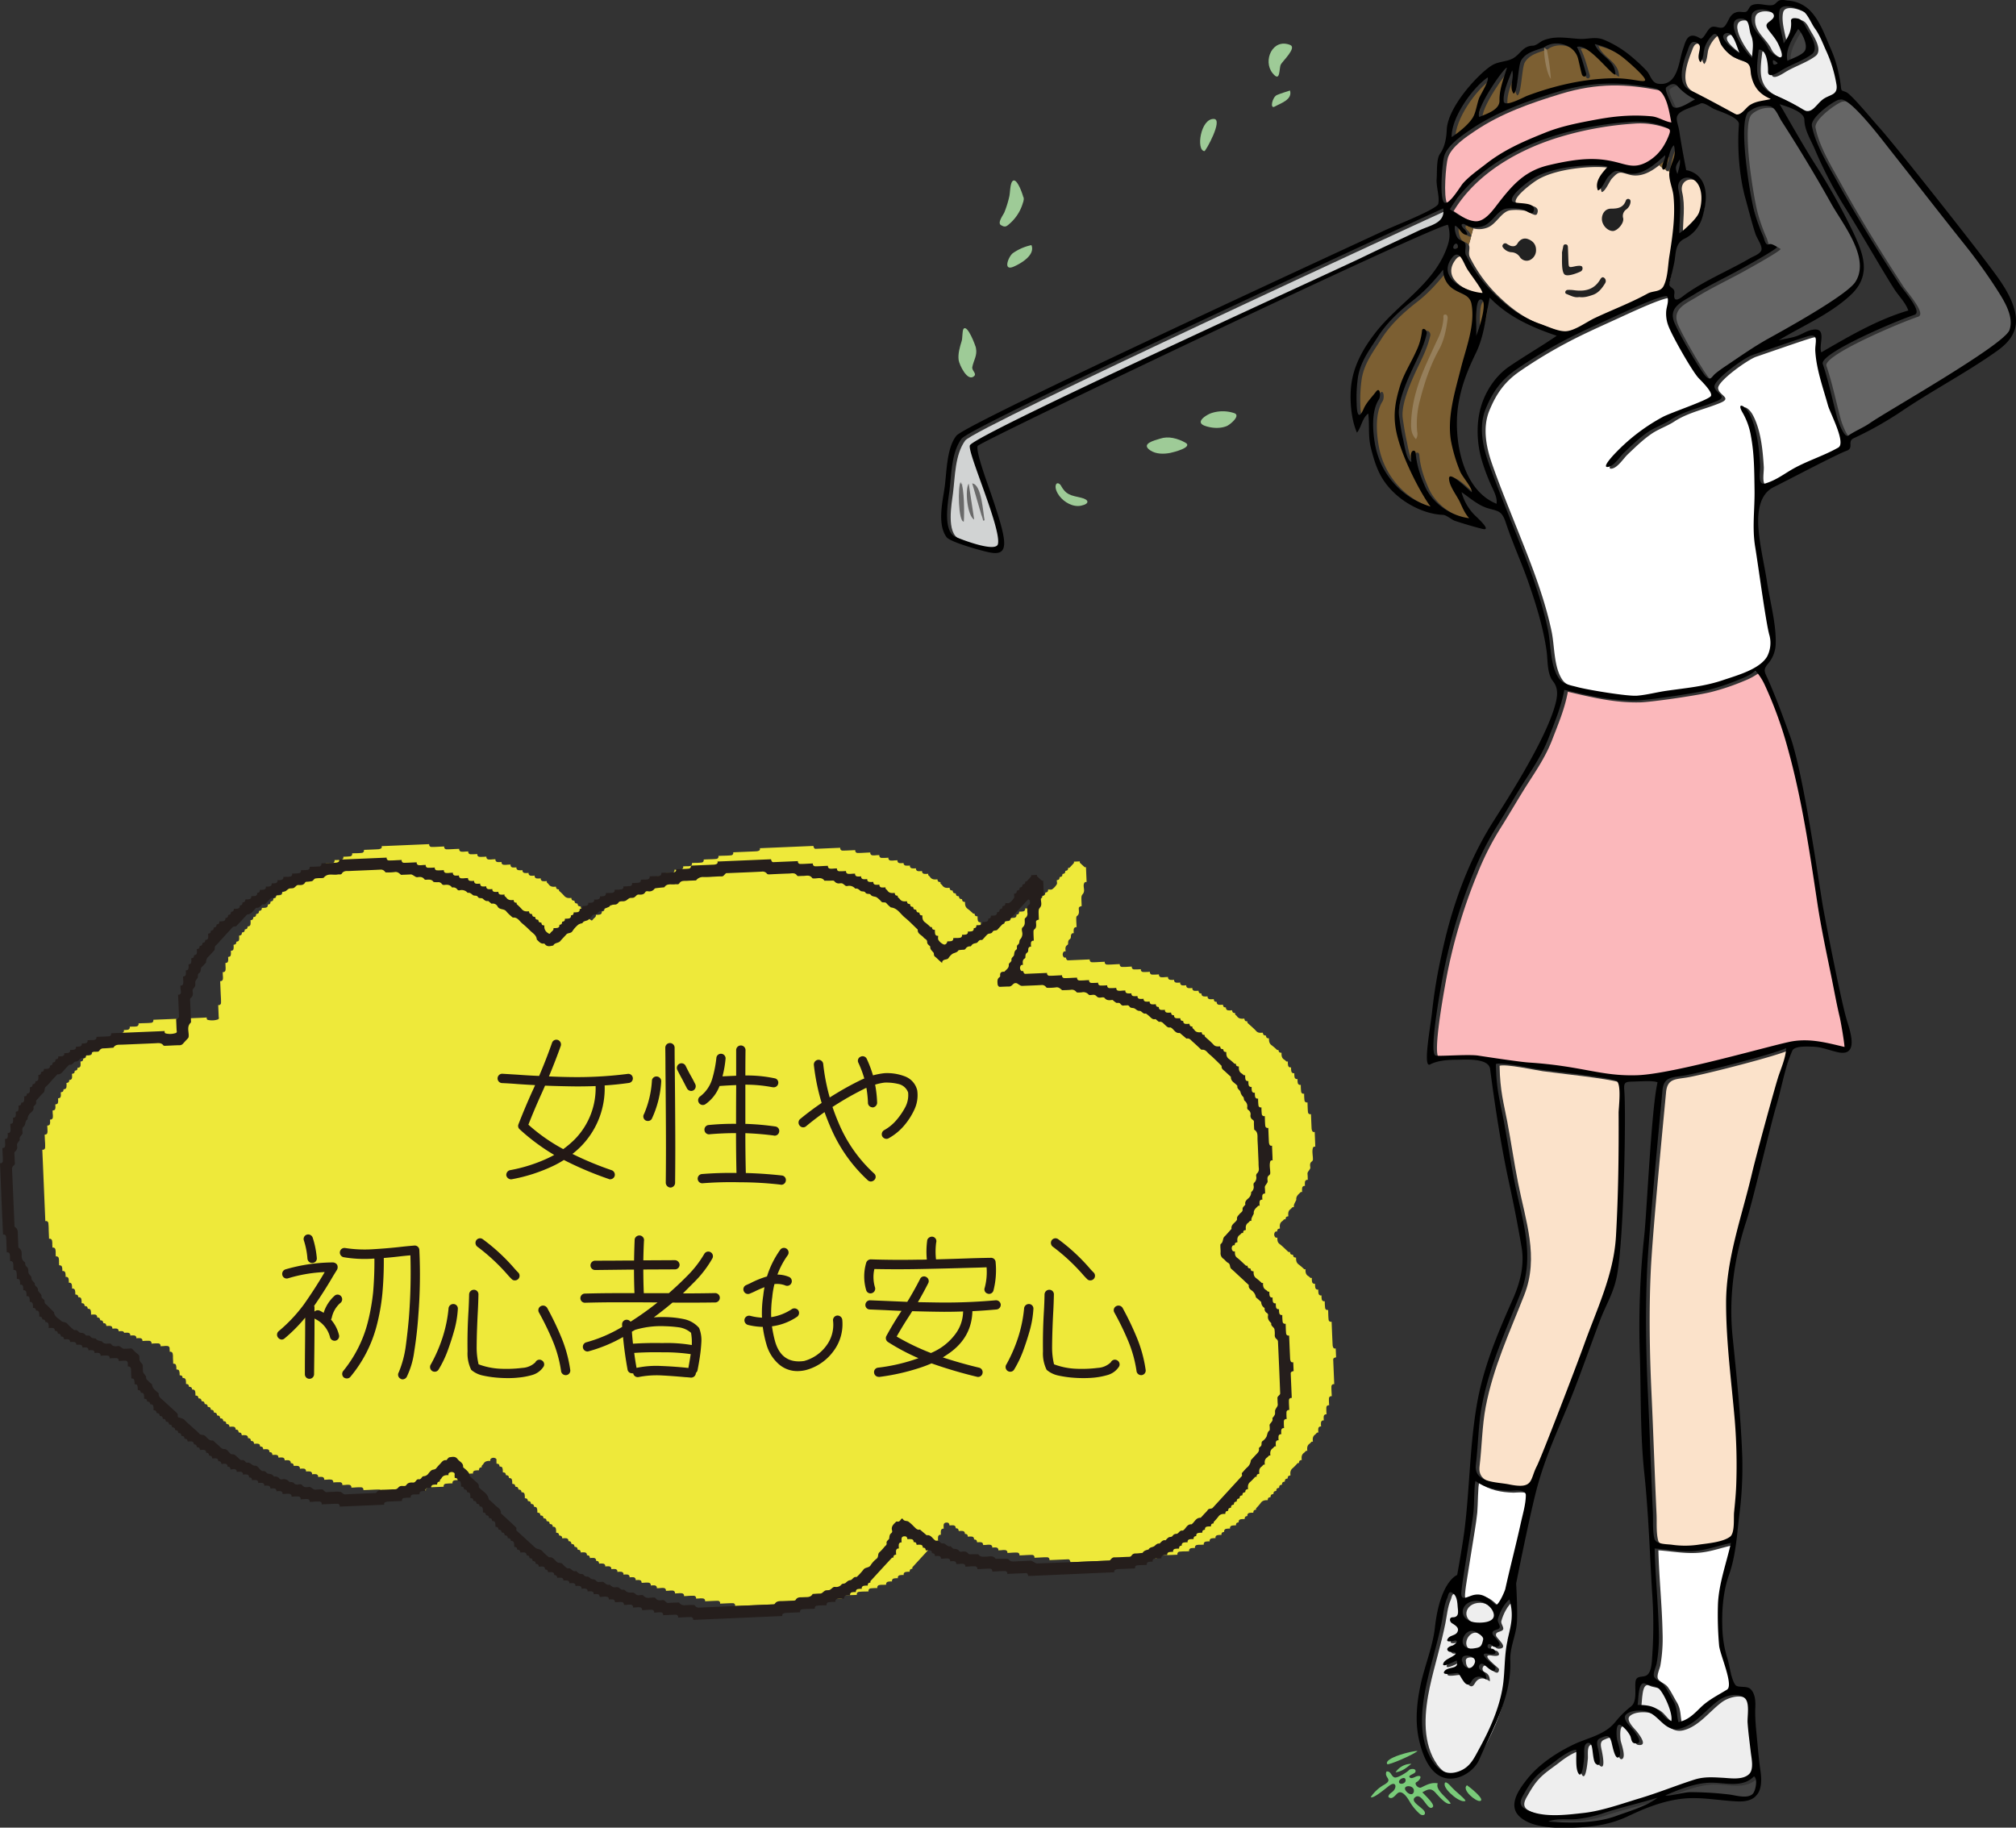 <svg xmlns="http://www.w3.org/2000/svg" viewBox="0 0 1101.57 998.7"><rect x="0" y="0" width="1101.57" height="998.7" fill="#333333" stroke="none"/><defs><style>.cls-1{fill:#eee;}.cls-2{fill:#444;}.cls-3{fill:#fbe2ca;}.cls-4{fill:#d1d3d3;}.cls-5{fill:#fbb8bb;}.cls-6{fill:#7c5f32;}.cls-7{fill:#666;}.cls-8{fill:#fff;}.cls-9{fill:#967f5b;}.cls-10,.cls-11,.cls-13,.cls-14,.cls-15,.cls-9{fill-rule:evenodd;}.cls-10{fill:#696969;}.cls-11{fill:#79cb79;}.cls-12{fill:#9ecb97;}.cls-13{fill:#222;}.cls-14{fill:#eee93a;}.cls-15{fill:#251e1c;}.cls-16{fill:#231815;}</style></defs><g id="レイヤー_2" data-name="レイヤー 2"><g id="レイヤー_1-2" data-name="レイヤー 1"><path class="cls-1" d="M959.5,32.68c-.38-2.8,1.26-7.72-.69-12.41-1.5-3.63-.37-9-5.45-9.12C942.89,11,955.34,29.87,959.5,32.68Z"/><path class="cls-1" d="M952.59,30.11c-1.64-3.73-3.82-13.36-8.18-10.57C940.59,22,951,29.27,952.59,30.11Z"/><path class="cls-2" d="M988.36,28.43c1.47-3.1-1.66-9.44-3.82-11.6-3.93,6.39-7.07,11.88-5.86,17.4C981.17,32.91,987.09,31.09,988.36,28.43Z"/><path class="cls-1" d="M968.11,27.25c.88,2,4,4.38,6,5,3.61,1.11-.24-6.73-.62-7.49-1.32-2.66-3.37-4.95-5.15-7.31-2.79-3.7.32-3.91,2.31-6.24,3.83-4.5-10.63-7.84-11.55-1.6-1.13,7.73,6.32,11.44,9,17.66Z"/><path class="cls-3" d="M925.19,50.08c8.3,4.16,16.44,8.62,24.59,13.05,3.28,1.78,5.89-3,8.32-4.64,3.54-2.41,7.66-2.42,11.67-3.42-6.22-2.58-9.48-6.45-10.86-13.16-.47-2.27,0-4.76-2-6.4-2.36-1.93-5.87-2.06-8.44-3.89a21.5,21.5,0,0,1-5.81-6.06c-1.51-2.42-2.05-8.8-5.5-4.68A16.82,16.82,0,0,0,933.5,27c-.67,2.33-.56,6.22-2.26,8-2.19-2.38-.35-5.65-.35-8.31,0-1.59-2-3-3.51-2.8-1.84.25-2.54,3-3.07,4.34C922,34.13,917.59,46.27,925.19,50.08Z"/><path class="cls-4" d="M527.39,240.74c-5.6,7.72-5.49,19.56-6.65,28.64-.75,5.93-3.78,21.85,3.38,25.05,3,1.34,22,8.68,23.13,3.9,2-8.47-17.09-50.91-15.29-54,3.69-6.38,197.15-94.31,215.09-103,9.92-4.82,20-9.41,29.92-14.17,6.46-3.09,14.88-4,13.6-12.22C786.32,116.79,532.52,233.67,527.39,240.74Z"/><path class="cls-5" d="M801.38,101.18c3.55-4,8.27-7.25,12.47-10.53,10.17-8,20.89-12.52,32.73-17.23C855.11,70,864,68.29,873,66.6c6.25-1.17,17.55-3.34,31.39-2,3.9.37,7,2.83,10.86,3.36-1.23-5.61-2.48-17.45-9.37-18.76-17-3.23-32.61-4.14-53.28,2.17-16.17,4.94-32.32,10.58-46.51,20.12-5,3.34-13,8.67-14.93,14.71-1.08,3.44-2.61,21.54-.38,25.06S799.8,103,801.38,101.18Z"/><path class="cls-2" d="M928.26,55.28a30.3,30.3,0,0,1-9.58-7.21c-1.83-2.1-4.26-.91-6.19.68-1.3,1.07,2.32,7.75,3.11,9.71C917.25,62.53,925.41,56.73,928.26,55.28Z"/><path class="cls-3" d="M914.3,94.6c-.93-.39-1.87-.77-2.79-1.18-.47.28-1,.23-1.13-.52a12.07,12.07,0,0,1-3.71-2.64c-4.81,3.82-10.37,6.91-16.58,5.13-5.09-1.45-5.46-1.92-9.26,2.11-1.38,1.46-3.65,7.25-5.64,7.46-2-4.86,2.35-9.52,5.3-12.88-4.18-1.74-28.92-1.15-40.94,6.51-2.13,1.36-12.89,9.16-11.23,12.22,1.19,2.18,14.25-.41,11.58,6-.79,1.92-4.48-1.18-5.69-1.45a27.69,27.69,0,0,0-8.85-.48c-4.91.63-7.57,7.46-12.46,9.43a12.68,12.68,0,0,1-7.84.52c-1,3.09-1.5,6.15-2.53,8.93l.06.08c.93,1.8-.57,4.44.57,6.72A78.15,78.15,0,0,0,820,163c7,6.63,14.5,11.82,23.7,15,3.89,1.34,9.78,4.15,13.91,4,4.83-.21,11.31-5.05,15.65-7.11,9.65-4.58,19.74-8.33,29.1-13.49,3-1.65,7-.66,8.73-4.17,2.31-4.61,2.29-11,3.09-16.07,1.74-10.88,3.43-22.31,2.25-33.34C916,103.72,913.61,98.66,914.3,94.6Z"/><path class="cls-1" d="M980.63,12.51c-.2-2,2.56-1.62,3.83-1.35,2.52.54,3.77,3.8,4.91,5.76,1.73,3,6.85,10.62,2.59,13.77-4.46,3.3-10.59,5.37-15.46,8.12-1.78,1-8.58,6-8.44,1.17.09-3.07-.53-12.24-5.07-11.83-1.38,11.2-2.7,19.51,8.91,24.86a109.7,109.7,0,0,1,14.72,7.63c5,3.27,7.18-1.74,10.81-4.86,3.85-3.31,8.87-2.39,8.06-8.34a71.92,71.92,0,0,0-5.86-19.09c-1.83-4.14-3.3-8.18-6-11.84-1.58-2.15-3.93-7.72-6.07-9.11-2.67-1.73-12.15-5.44-13.25-.53-1.16,5.19,1.49,12.69,2.28,17.86C979.4,20.86,981.1,17.35,980.63,12.51Z"/><path class="cls-6" d="M811.14,164.63c-3.73-.25-2.09,16.79-2.5,19.94C811.06,178.57,815.05,164.9,811.14,164.63Z"/><path class="cls-6" d="M794.88,241.93c-2.2-13.19,2.23-27.09,5.42-39.77,2.74-10.86,7.88-23.64,5.8-35-.92-5-5.6-5.58-9.33-7.84a12.27,12.27,0,0,1-6.15-11c-5.11,6.25-9.86,11.7-16.26,16.65-7.25,5.6-14.56,12.35-19.49,20.14-4.51,7.12-9.32,13.22-10.78,21.76a77.13,77.13,0,0,0-.75,14.8c.09,4.15.77,9.71,3.83,2.7,1.55-3.55,4.4-6.25,6.69-9.3s2.76,2.42,1.62,4.17c-4.33,6.66-3.38,18.2-1.89,25.63a43.26,43.26,0,0,0,30.12,32.93c-4.51-5.7-16.51-27.59-19-42.44-1.43-8.41-.19-15.21,2.26-23.28,2.05-6.72,6-12.62,8.85-19.09A33.28,33.28,0,0,0,779,181.79c.15-2.16,3-.62,2.51,1.68-1.83,8.07-5.68,14.45-9,22-2.78,6.23-7,16.45-6,23.29.61,4.2,1.26,8.41,2.21,12.55.52,2.24,1.86,11.45,4.45,12.15,0-1.64-.53-3.37,0-5s2.24-1.52,2.37.18c.53,6.52,2.44,12.16,5.08,18.14,4.11,9.35,14,16.12,24.15,17.41-2.35-2.52-3.61-5.59-5-8.66-1.68-3.64-5.85-8.79-6-12.85-.19-5.24,11.3,6.89,12.54,7.35.14-2.64-5.29-8.49-6.47-11.51A86.6,86.6,0,0,1,794.88,241.93Z"/><path class="cls-6" d="M798.64,135.52a1.36,1.36,0,0,1,0,.2C798.63,135.27,798.63,135.35,798.64,135.52Z"/><path class="cls-6" d="M796.17,136.08c-.11,1.39,2.42,1,2.49-.27a2.48,2.48,0,0,1,0-.29C798.33,133.18,796.32,134.15,796.17,136.08Z"/><path class="cls-6" d="M798.66,135.72a.27.27,0,0,1,0,.09C798.67,135.92,798.67,136,798.66,135.72Z"/><path class="cls-6" d="M807.3,64.2c1.28-2.77,1.78-6.48,2.85-9.45.7-2,5.8-9.84,4.71-11.44C806.44,49.16,795,65.2,795.2,75.9,796.67,75,805,69.21,807.3,64.2Z"/><path class="cls-6" d="M823.7,56.38c.27,3.56,11.09-2.39,12.81-3,10.85-4.07,28-9.29,46.84-9.57,9.61-.15,15.72,2.2,17.4,1.33,2-1-10.31-11.48-11.92-12.71a38.54,38.54,0,0,0-15.39-7.3c2.56,6.72,11.14,8.36,11.28,16.67-2.18.47-14.89-17.37-21-15.12,2.33,4.68,3.4,9.26,4.92,14.23.66,2.14-1.67,2.74-2.27.64-.8-2.82-1.32-5.66-2.05-8.49-2-7.94-12.71-10.52-18.51-6.18-4.6,1.75-10,2.7-12.62,7.22-1.74,3-1.79,17.69-4.15,18.06-2.68-3.94.57-8.44-.73-12.64C826.49,44.43,823.28,51,823.7,56.38Z"/><path class="cls-6" d="M810.28,65c3.72-1.7,11.19-3.83,11.07-9-.14-6.2,2.27-12,4.07-17.94C824.15,37.39,808,60.42,810.28,65Z"/><path class="cls-6" d="M804.58,124.75a21.18,21.18,0,0,0-2.57-1.38c-2.69-.31-.39,2.39.06,2.68.61.39,3.19,4.14.5,3.1-2.39-.93-3.09-3.86-5.4-4.88-.68,1.7.47,5.81,1.71,7.09,1,1,3,1.25,3.65,2.43,1-2.78,1.48-5.84,2.53-8.93Z"/><path class="cls-6" d="M914.39,94.12c1.26-5.33,3.83-8,2.36-13.72-2,.67-3.75,9.54-4.08,11.47a2.53,2.53,0,0,1-1.16,1.55c.92.41,1.86.79,2.79,1.18C914.33,94.44,914.35,94.27,914.39,94.12Z"/><path class="cls-6" d="M910.38,92.9c0-.12,0-.25-.06-.41-.16-2.33,1.78-4.35,1.62-6.78-1.64,1.47-3.4,3.06-5.27,4.55A12.07,12.07,0,0,0,910.38,92.9Z"/><path class="cls-6" d="M918.56,96.11c.74-2.84,1.69-5.22,1.35-8C917.39,91.93,917.25,92.61,918.56,96.11Z"/><path class="cls-3" d="M930.34,117.13c1.84-5.11,2.33-13.46-2.21-17.38-4.32-3.73-10.4-.83-9,5.15,1.86,7.72.4,15.74.4,23.57C920.11,128.47,928.92,121.09,930.34,117.13Z"/><path class="cls-2" d="M973.28,35.62a4.11,4.11,0,0,0-2.5-1.78C970.51,36.6,971.45,36.89,973.28,35.62Z"/><path class="cls-3" d="M812,161.08c-.29-2-5.62-8.92-8.07-12.59-2.55-3.82-4.66-13.06-9.4-5.43C788,153.7,803.69,160.54,812,161.08Z"/><path class="cls-5" d="M821.28,111.32c7.81-10,14.38-17.08,26.89-20,17.33-4.12,26.64-4.15,36.33-1.83,6.42,1.54,10.38,3.59,16.63.47a24.71,24.71,0,0,0,10.15-9.6,35.19,35.19,0,0,0,2.39-4.85c1.57-3.87,1-4-2.91-5.48A42.15,42.15,0,0,0,893,67.55a182,182,0,0,0-39.62,7c-22.91,6.73-46.45,19.87-59.09,40.82,3.83,2.46,8.63,6,13.69,6.53C813.5,122.5,818.32,115.12,821.28,111.32Z"/><path class="cls-7" d="M934.21,206.93c2.6,2.41,2.9,0,5.19-1.84,1.85-1.5,3.81-2.85,5.79-4.18,7.61-5.12,14.94-10.35,23-14.8,8.27-4.57,42.59-23.47,47.48-30.87,8.59-13-7-31.87-13.07-42.82C994,97.08,984.85,81.91,975.32,67.11c-1.51-2.35-3.33-7.61-6.5-8a14,14,0,0,0-11.52,3.26c-5.75,5,.65,44.52,3.12,53.93a98.29,98.29,0,0,0,5,14c.56,1.31,1.08,5.22,3.12,4.27,1.2-.56,3.06.61,4.43,1.48-.23,1.22-15.82,9.9-21.09,12.79-8.11,4.44-16.49,8.38-24.38,13.21-6.52,4-14.22,6.83-10.52,15.51C920.05,184.65,931.64,204.54,934.21,206.93Z"/><path class="cls-2" d="M863.93,995c-5.38.56-10.8-.63-15.93,1.38,10.37.82,25.43,1.21,37-3,7.29-2.68,16.51-5.22,22.76-10-9.78,3-19.84,5.2-29.53,8.43A68,68,0,0,1,863.93,995Z"/><path class="cls-2" d="M938.59,975.16c-9.11-.38-18.4,3.39-26.63,6.93,1.8.69,9.82-1.78,13.84-1.78a181.48,181.48,0,0,1,21.1,1.3c3.38.4,9.78,2.49,12.75-.3,1.64-1.55,3-8.3.72-9.62C954.58,977.69,946,975.47,938.59,975.16Z"/><path class="cls-1" d="M919.83,945.51c-8.48,2.1-11.47-8.29-19.05-9.62-2.95-.52-8-.32-10.28,1.91s2.53,6.7,3.8,8.28c1.1,1.36,6.62,8.33.78,7.41-1.73-.27-1.73-2.8-2.27-4a17,17,0,0,0-4.44-5.35c-3.94-3.59-3,6-2.81,7.08.33,1.55,3.3,9.59.46,10.08-1.89.33-3.19-7.67-3.64-9-1.3-3.72-2.71-3-6-1.58-2.67,1.16-1.39,4.32-1,6.57,0,.21,2.41,11-1.52,7.28-1.48-1.38-1.43-7.69-2.24-9.86-.5-1.35-1.84-2-3-.85-1.45,1.39-.82,5.52-1,7.24-.07.68-1,12.53-3.18,8.78-1.72-2.88-.92-9.52-1.17-12.85-2.37-.17-7.94,3.5-10.77,5.74-3.55,2.81-7.61,5.35-10.8,8.54s-5.24,6.8-7.37,10.51c-3,5.19-1.16,7,4.21,9,8.64,3.22,20.08,1.76,29,.73,10.1-1.15,20.79-5,30.52-8,10.12-3,19.87-7,29.92-10.23,5-1.6,9.62-1.33,14.77-1,4.45.24,11.37,1.53,15-2,2.67-2.6,1.31-8.48.94-11.67-.63-5.45-1.4-10.89-1.78-16.37-.24-3.41,1.34-10.95-1.56-13.46-4-3.41-11-1.29-14.58,1.39C934,935.25,928.25,943.41,919.83,945.51Z"/><path class="cls-1" d="M915.24,941.5c.91-4.14-3.48-13.91-6.25-17.17-2.18-2.55-5.13-1.88-7.81-3.23-4.27-2.13-3.76,8.81-4.39,11.55,3.72,0,8.21.27,11.23,2.76C910.52,937.46,911.93,940.52,915.24,941.5Z"/><path class="cls-3" d="M885,591.47c-6.16-2.13-34.85-5.07-41.91-6.09-4.36-.63-20.14-4.07-23.7-3,.26,13.94,2.29,20.48,4.21,30.6,2.1,11.09,3.71,22.28,5.89,33.36,4.1,20.83,11.55,40.53,3.4,61.29-8,20.41-16.9,39.39-21.08,61.14-2,10.57-2.06,21.8-3.36,32.51-1.23,10.07,11.11,9.41,18.17,10.85,13.58,2.76,11.24-2.48,15.12-9.95,2.61-5.05,22.1-56,25.89-66.54,7-19.56,16.2-38.17,17.39-59.27,1.27-22.46,1.54-44.83,1.44-67.31C886.44,606.25,888.26,592.59,885,591.47Z"/><path class="cls-8" d="M827,815.66c-6.62-.15-13.23-1.4-18.71-5.31-.74.88-.72,12.3-1.09,16.19-.3,3.13-.8,6.24-1.28,9.35-1.35,8.71-2.86,17.4-4.19,26.11-.46,3-1,6-1.21,9.1-.46,5.36,3.39,2.27,6.76,1.51,5.28-1.18,8.23,2,11.81,5.27,1.48,1.33,5.17-7.28,5.45-8.55,2.69-12.19,5.9-24.27,8.57-36.48,1-4.72,2.59-9.82,2.65-14.69C835.78,814.48,829,815.7,827,815.66Z"/><path class="cls-7" d="M1074.46,133.35c-13.41-16.83-26.56-33.81-39.9-50.7-4.21-5.33-22.38-29.49-27.32-27.11-1.12-.84-16.16,9.26-15.19,14.29,2,10.28,8.88,21.38,13.88,30.48,10.5,19.08,22.12,37.82,34,56.07,2.34,3.6,12.85,15.15,8.14,16.7-10,3.3-52,21.11-50.07,26.84,3.24,9.6,5.23,19.53,7.84,29.27.4,1.5,3.81,11.49,6.11,9.87,3.82-2.68,8.21-4.32,12.06-7,8.89-6.26,73-42.48,76-50.67,2.67-7.45-3-16.23-6.86-22.22A295.61,295.61,0,0,0,1074.46,133.35Z"/><path class="cls-8" d="M993.92,192.54c-.22-4.31,2.26-9.69-4-7.85-5.15,1.51-25.45,8.6-30.38,10.27-4.52,1.53-21.17,13.44-20.73,17.26s7.76,5.17,1.34,7.87c-8.39,3.54-17.6,5.2-25.31,10.26-3.91,2.57-8.45,4-12.34,6.65-4.7,3.18-9,7.42-13.13,11.33-2.19,2.08-5.25,7-8.45,7.71-4.75,1,4.14-7.93,4.56-8.36a104,104,0,0,1,25-18.87c4.34-2.33,24.32-9,26.3-11.35,1.61-1.92-5.43-8.64-6.62-9.91-3.39-3.59-14.27-22.6-16.48-28.45a18.4,18.4,0,0,1-1.21-8.4c.28-2.63,1.65-5.36.41-8-4-.12-18.9,6.75-27.21,10.57-10,4.61-20.11,9-29.84,14.2a257.17,257.17,0,0,0-25.29,15.35c-8.34,5.75-12.92,12.25-16.74,21.58-3.75,9.16-1.78,19.67,1.35,28.7,3.57,10.33,7.68,20.46,11.72,30.6,7.89,19.83,16.54,40.37,20.94,61.31,1.7,8.05,1.14,19.22,5.76,26.26,2.41,3.67,6.37,4,10.28,5.09,5.66,1.54,27.42,5.14,32.63,4.73,5.36-.43,10.67-1.89,16-2.66,10.77-1.56,20.75-2.33,31.21-5.91,7.2-2.46,19.71-5.8,23.87-12.79a16.16,16.16,0,0,0,1.32-11.56c-1.77-5.76-6.11-38-7.8-48.29-1.76-10.66-.21-20.48-.36-31.09-.15-9.91-.12-19.58-1.94-29.37a38.13,38.13,0,0,0-4.49-12.82c-3.65-6.08.95-4.42,3.38,0,4.48,8.18,5.55,19.4,6.09,28.56.19,3.35-1.72,11.37,2.91,9.93,5.22-1.62,8.82-4.21,13.42-7,8.33-5.07,18-7.81,26.5-12.65,4.23-2.42-4.47-18.76-5.6-22.82C998.22,213,994.45,202.71,993.92,192.54Z"/><path class="cls-5" d="M961.25,367.64a35.91,35.91,0,0,1-7.81,4.27,127.1,127.1,0,0,1-18,6.13c-6.69,1.82-32.85,5.61-39.24,5.77-13.86.33-26.15-2.69-39.5-5.79-1.73,9.4-5.14,17.34-8.56,26.23-3.29,8.56-8.11,15.87-13,23.44-5.2,8.1-9.95,16.47-15.09,24.61a154.27,154.27,0,0,0-12.68,24.94,294.77,294.77,0,0,0-16.23,53.12c-1,5-9,46.8-4.69,47.52,2.34.4,18-.85,23.21,0,4.3.66,22.52,3.45,27.56,3.78,29.61,2,39.45,7.62,59.42,6.94s75.66-17.1,84.83-18.56c10-1.59,18.73.85,28.33,3.11-.11-2.71-2-13.64-2.66-16.5-1.64-6.86-2.88-13.85-4.29-20.76-2.81-13.8-5.81-27.62-7.91-41.55-4.24-28.06-8.44-56.51-16-83.83a220.73,220.73,0,0,0-12.73-35.08A32.14,32.14,0,0,0,961.25,367.64Z"/><path class="cls-3" d="M910.35,597c-1,10.84-7.41,76.19-8.37,98.05-1,22.06-.6,44.36.43,66.44s1.72,44,2.75,66c.21,4.54-.25,9.84.87,14.25.82,3.26,7.14,2.92,9.73,3.33a50.49,50.49,0,0,0,15-.15c4.73-.66,12.67-1.33,16.59-4.27,2.69-2,1.88-10.23,2.18-13.29.53-5.27,1-10.54,1.21-15.83a302.64,302.64,0,0,0-.81-34.34c-1.84-21.53-4.72-42.7-4.76-64.27,0-24,8.57-47.05,14-70.18,2.77-11.8,12.44-46.79,14.27-52.6,1.71-5.43,4.26-10.69,4.55-16.45-6.76,3.29-44.84,13-55.23,14.93C915.79,589.92,911.06,589,910.35,597Z"/><path class="cls-8" d="M906.17,847.16c.36,15.06,2,30.12,2.28,45.22a84.43,84.43,0,0,1-1.22,17.82c-.32,1.69-2.3,5.68-1.18,7.36s3.82,2.45,5.18,4.23c1.85,2.43,3.33,5.61,4.92,8.25,2.65,4.42,1.77,7.38,3,12,5.34-1,8.5-4.46,12.21-8.07,4.26-4.14,9.39-6.6,14.36-9.69,3.77-2.35-3.86-19.14-4.32-24.07a189.5,189.5,0,0,1-.65-22c.27-11.35,4.64-23,7.16-34.06-7.46,1.59-12.26,3.55-18.6,4.25C921.56,849.26,913.83,847.71,906.17,847.16Z"/><path class="cls-1" d="M805.72,901.9c.71,0,1.62-.08,1,0,3.85-.59,4.78-.66,5.65-5,.36-1.76-3.66-4-4.92-4.48C802.15,890.44,797.35,901.42,805.72,901.9Z"/><path class="cls-1" d="M807.66,887.54c3,.46,12.21.5,10.37-5.23-1.13-3.55-5.61-6.47-9.27-6.47C799.88,875.85,798.08,886,807.66,887.54Z"/><path class="cls-1" d="M807.79,909.8c1.69-4.23-7.7-5.73-6.8-1.91C801,912.3,805.84,914.66,807.79,909.8Z"/><path class="cls-1" d="M820.37,885.76c-.52,1.83,2.18,3.91.51,5.18-1.18.89-4,.69-3.39,2.95.37,1.43,6.85,6.36,2.16,7-2.67.37-2.17-1.39-4-1.54-1.07-.09-1.48,2.35.22,2.46,1,.06,2.11,0,2.79,1,2,3-3.52,1.84-4.14,1.78-6-.59,4.6,6.81,4.58,7.53-.15,4.9-5.17-1-6.78-1.82-2.14-1.07-3.29,2.52-1,3.47,2.17.89,2.81,2.78,2.75,5-3-2.2-6.27-2.41-8.24,1.18-2.82,5.14-5.94-4.16-7.26-4.71-.9-.37-9.12,1.77-7.5-.88,1.89-3.09,8.55-.76,6.76-6.06-.52.16-8.23,4.52-7.32,1.78s5.11-3.27,6.83-5.41c-.65.66-1-.74-.63-.85-1.08-.51-2.46.25-3.44-.61-1.81-1.58,1.2-2.79,2.21-3,.68-.13,4-2.53,1.62-2.81-.21,0-6.16,1.82-3.91-1.24,1.13-1.53,3.85-1.49,4.9-3.11,1.63-2.56-1.13-4-2.82-5.09-1.36-.87-1.66-3.19.39-3.22,3.81-.05,2.92-3.25,2.71-6.16-.16-2.28-.43-5.43-2.46-6.92-2.6-1.92-2.56,1.13-3.22,2.58C791,878,790.59,883,789.79,887c-2.36,11.85-6,23.15-8.54,34.92-2.72,12.79-4.26,28.33,2.71,40.23,3.51,6,8,9.27,14.92,6.86,6.39-2.24,8.42-7.15,11.47-12.7,6.14-11.19,11.68-23.73,13.09-36.58.82-7.55.56-15,2.27-22.44,2-8.54,3.57-13.6,1-22.31C823.58,877.63,821.49,881.85,820.37,885.76Z"/><path class="cls-9" d="M773.7,240c-2.64-2.77-2.74-5.85-2.64-9.06.36-11.56,3.91-22.26,8.56-32.7q3-6.66,6.09-13.26a29.69,29.69,0,0,0,3-11c0-.81-.28-2.09.92-2.11s1.5,1.31,1.37,2.33c-.76,5.88-1.86,11.71-4.76,16.94-4.85,8.71-7.89,18.07-10.37,27.65a48.36,48.36,0,0,0-1.5,17.11A5.24,5.24,0,0,1,773.7,240Z"/><path class="cls-9" d="M843.69,26c.55.46,1.47.84,1.59,1.39a115.14,115.14,0,0,1,2.13,15.71c-2.17-2.59-4-12.5-3.61-17.21Z"/><path class="cls-10" d="M525,263.23c2,3.43,1.95,18.16,1.64,21.8-3,.31-3.46-19.78-1.64-21.8C527.19,267,524.35,263.9,525,263.23Z"/><path class="cls-10" d="M532.31,283.94c-3.79-2.1-5.15-16.36-3-19.68Q530.78,274.1,532.31,283.94Z"/><path class="cls-10" d="M537.15,284.49q-3-10.17-5.92-20.34c5.26.6,5.9,16.13,6.76,20.17l-.84.17C535.21,277.83,537.43,284.43,537.15,284.49Z"/><path class="cls-11" d="M782.91,987.42c-2.75,3-5.8-8.43-9.69-5.3-3.11,2.51,4.72,5.78,5.32,8.17.49,2-1.77,1.77-2.64,1a27.48,27.48,0,0,1-5.39-6.39c-1.12-2-4.21-7.21-6.93-4.94-.94.78-2.39,2.89-3.88,2.55-2.33-.52-.16-2.44.62-3,3.24-2.09,2.8-6.55-1-3.88-1.73,1.22-8.83,7.45-10.33,6.39a21.8,21.8,0,0,1,7.41-6.81c5.18-3-.39-3.71,1.21-7.17,2.51-.42,2.5,2.81,4.53,3.26,1.56.34,6.67-2.83,7.71-4,.83-.9,4.14-1.09,3.58.9-.34,1.18-4,1.79-3.27,2.89.89,1.36,3-.2,4.06-.47,3.54-.91,1.49,2.39-.17,3.18s.86,3.77,2.57,2.93c3-1.47,5.61-2.87,9-2.24-1.59,3.63,5.38,8.07,7.06,11-2.33,1.49-7.42-5.08-8.91-6.49-2.28-2.15-4.09-.91-6.58.38C779.14,981.5,784.14,986.09,782.91,987.42Zm-10.28-9c-.34-3.11-5.73-3-4.83-.56.72,2,4.55,4.35,4.83.56C772.5,977.24,772.53,979.75,772.63,978.44ZM768,972.57c-.17-2.07-3.5-.44-3.58,1-.1,2,4,1.25,3.58-1C767.92,971.85,768.29,974.19,768,972.57Z"/><path class="cls-11" d="M800.94,984c-2.72,1.81-11.37-5.6-11.57-8.68-.23-3.63,3.77,1.23,3.8,1.26,2.44,2.64,5.44,4.65,7.77,7.42C800.48,984.25,800.36,983.26,800.94,984Z"/><path class="cls-11" d="M758,964c-2.15-3.34,14.09-7.43,16.58-7.17C772.05,959,758.5,964.8,758,964Z"/><path class="cls-11" d="M808.63,984.15c-2.21.36-10.17-6.17-7.08-8.61C801.92,975.65,812.2,983.58,808.63,984.15Z"/><path class="cls-11" d="M762.55,968.49a10.23,10.23,0,0,1,8.69-4.64C768.85,965.57,766.77,967.83,762.55,968.49Z"/><path class="cls-12" d="M533.33,190.32c-.33-1.58-4.74-13.34-6.86-10.57-.72.94-.49,5.13-1,6.61-1,3.23-2.12,7-1.65,10.41.33,2.4,4.79,12.17,8.46,8.76,1.56-1.46-1.35-3-1-4.94.68-3.57,2.82-6.41,2-10.27S533.84,192.75,533.33,190.32Z"/><path class="cls-12" d="M553.47,138.32c-2.34,1.67-5.72,10,.35,7.41,4-1.72,12-6.34,9.77-11.79a27.62,27.62,0,0,0-10.12,4.38Z"/><path class="cls-12" d="M559.4,108.93c0-1.3-3.71-12.51-6.15-9.94-1.36,1.44-1.28,6.31-1.73,8.25a54.75,54.75,0,0,1-2.75,8.86c-.54,1.29-3.95,5.7-1.82,6.93s2.84.93,4.78-.85a23.78,23.78,0,0,0,7.67-13.25C559.23,104.41,558.45,114.53,559.4,108.93Z"/><path class="cls-12" d="M705,24.59c-9.61-3.93-15.16,8.62-9.63,15.41,4.41,5.42,3.41-2.58,4.47-4.73.88-1.77,8.88-9.16,5.16-10.68C700.44,22.72,706.06,25,705,24.59Z"/><path class="cls-12" d="M663.34,65c-7.4-.41-9.88,17.25-5.21,17.58.71,0,10.32-17.29,5.21-17.58Z"/><path class="cls-12" d="M697.78,51.91c-2.65,1.13-4,7.87-1.3,6.35,3.31-1.85,9.9-3.82,8.38-8.8-2.36.8-4.77,1.47-7.08,2.45Z"/><path class="cls-12" d="M647.5,241.72c-4.22-2.14-9-3.57-13.67-2-3.16,1-10.62,2.75-5.37,6.34,3.16,2.17,7.44,2.12,11,1.43,1.47-.28,13.09-3.16,8-5.73S649.3,242.63,647.5,241.72Z"/><path class="cls-12" d="M674.17,225.68a19.87,19.87,0,0,0-12.57.17c-2.57,1-8.88,4.84-3.18,6.86,3.68,1.3,8.27,1.62,11.94.09,1.63-.67,8.11-5.88,3.81-7.12C668.33,224,675.86,226.16,674.17,225.68Z"/><path class="cls-12" d="M590.8,272c-5.81-1.38-8.22-1.43-11.2-6.8-.47-.85-2.12-1.89-2.66-.28-.66,2,.82,4.64,1.95,6.14,2.57,3.38,7.43,6.22,11.84,5.26,4.79-1,4.39-3.3.07-4.32Z"/><path class="cls-13" d="M875.3,119.64c0-3.06,1.94-5.64,5-5.62,3.7,0,6.71-.5,8.1-4.46a1.31,1.31,0,0,1,1.84-.73c.77.39.76,1.14.66,1.91a5.8,5.8,0,0,1-2.25,3.69,4.29,4.29,0,0,0-1.72,4.81c.57,2.75-3.15,6.91-5.61,7C878.31,126.23,875.3,122.94,875.3,119.64Z"/><path class="cls-13" d="M839.31,136.54a5.89,5.89,0,0,1-3.47,5.61,4.4,4.4,0,0,1-5.42-1.8,5.8,5.8,0,0,0-4.74-2.52,6.48,6.48,0,0,1-4.16-2.25c-.53-.59-.85-1.22-.28-1.93a1.44,1.44,0,0,1,1.91-.54,11.61,11.61,0,0,0,2.28,1.25c1.44.36,2.72.38,3.74-1.3,1.51-2.48,3.66-3.18,5.75-2.41C837.78,131.7,839.32,133.76,839.31,136.54Z"/><path class="cls-13" d="M862.9,162.32c-2.41.5-4.63-.76-6.92-1.67a1,1,0,0,1-.58-1.45,1.51,1.51,0,0,1,1-.77,19.49,19.49,0,0,1,3.5.13c5.93.83,11.1-.14,14.43-5.78.44-.75,1.13-1.7,2.08-1.06a2.21,2.21,0,0,1,.61,3.12c-1.71,2.79-3.69,5.37-7,6.41C867.78,162,865.52,162.69,862.9,162.32Z"/><path class="cls-13" d="M853.48,138c.13-.62.33-1.62.55-2.62.18-.83.16-1.89,1.41-1.84s1.28,1,1.31,1.91c.11,2.5.17,5,.27,7.5.14,3.32.15,3.32,3.51,2.6.57-.12,3.56-.76,4,.26a1.9,1.9,0,0,1-1,2.61c-.64.35-6.4,2.87-8.42,1.71C852.86,148.82,853.68,140.31,853.48,138Z"/><path d="M1100.8,169.51c-2.34-9.19-8.73-17.4-14.31-24.85-12.68-16.92-52.38-67-59.61-74.93-3.35-3.66-15-17.9-18-19.33-2.16-1-2.8-.31-3-3.07a54.68,54.68,0,0,0-1.14-6.85,66.06,66.06,0,0,0-4.16-13.33c-3.16-7.16-6.21-16.3-12-21.81a18.59,18.59,0,0,0-11.49-5c-1.61-.13-2.91-.68-4.6-.17s-2.21,2.38-4.13,2.63c-3.7.5-7.36-1.57-11.12.05-1.57.69-1.9,3.33-3.39,3.65s-3.17-.3-4.79.12c-4.19,1.09-4.25,4.91-6.66,7.69-2,2.26-5.29-.81-7.6.7-1.48,1-2.51,3.22-3.54,4.59-2,2.63-1.9,1.12-4.55.22-5-1.71-5.85,3.5-7.13,7.11-2.39,6.8-2.68,20.27-13.49,18.83-3.67-.49-4.21-4.84-6.44-7.17a92.76,92.76,0,0,0-9.76-8.93,57.57,57.57,0,0,0-13.28-7.85c-4.7-2-8.71-.32-13.49-.56-4.48-.22-8.89-1-13.4-.66a21.77,21.77,0,0,0-6.46,1.49c-1.78.74-3.75,2.86-5.74,2.89-5.44.07-6.87,4.91-11.06,7.06-3.6,1.84-7.73,1.49-11.31,3.72-7.51,4.68-24.05,22.69-24.62,35.1-.2,4.52-1,9.44-3.74,13.27-2,2.8-1.5,10.17-1.78,13.59-.35,4.19,1.72,9.81.89,13.63-.65,3-23.86,12-28.79,14.32-9.76,4.61-228.81,105.4-234.5,112.41-5.52,6.82-5.29,20.58-6.55,28.92-1.14,7.54-3.91,19.8,1.18,26.57,1.94,2.58,18.28,7.24,23.2,8.25,11.61,2.37,10-5.59,1.2-31.61-1.56-4.62-8.7-23.62-7.42-26.52,1-2.24,256.1-123.83,257-120.75,1.49,5.27.88,8.57-1.07,13.59C782.57,155.86,763.74,166,751.4,182c-6.13,7.9-11.17,16.63-12.81,26.63-1.34,8.2-.55,20.11,2.88,27.79,2.52-3.21,2.76-7.85,6.15-10.44.81,6.24-.16,12.23,1.39,18.5,1.29,5.22,2.86,10.68,5.44,15.42,5.13,9.39,14.85,16.62,25,19.82a35.4,35.4,0,0,0,9,1.63c2.09.11,4.6,2.64,6.69,3.32,4.9,1.59,9.83,3.08,14.83,4.33,6,1.49-4-7.2-4.67-8a28.33,28.33,0,0,1-6.7-12.06c4.49,3.05,9,7.16,14.21,8.73,5.94,1.76,7.79,1.29,10,8,3.61,11,8.47,21.44,12.26,32.33,4.19,12,8.23,25.08,10,37.68.73,5.08.15,12.3,3.49,16.56,2.85,3.63,2.65,7.6,1.3,12.63-5.28,19.77-27.38,53.7-34,64.15-14,22.12-22.87,47.4-28.22,72.94a275.75,275.75,0,0,0-5.06,30.29c-.79,8.19-5.35,31.63-1.17,29.42s9.71-2.54,14.46-2.57,17.54-1.14,18.36,5.1c2.77,21.12,6,42.23,10.54,63.05,2.47,11.29,4.68,22.81,6.64,34.2,1.71,10-.83,19.6-4.86,28.68-8.51,19.18-16.27,37.53-19.75,58.39-3.62,21.63-3.77,43.7-6.32,65.44-1.2,10.24-4.26,26.68-4.26,26.68s-9.33,3.33-12.16,28.7c-1.14,10.26-5.38,20.37-7.63,30.4-2.16,9.71-3.29,20-1.3,29.82,1.63,8.07,5.66,20.18,14.85,22.11,7,1.48,15.45-3.67,18.26-10.07,7.62-17.41,17.74-34.36,17-54.22-.26-7.09,2.92-13.23,3.56-20.06.59-6.31-.36-22-.36-22s6.43-32.59,10.67-49.48c5.44-21.66,14-37.76,21.89-58.54,4-10.38,9.19-25,13.11-35.39,3.55-9.43,7.59-15.11,9.45-25.09,3.91-21,4.93-89.5,4-100.53-.4-5,.22-5.17,5.15-5.28,3.56-.09,11.22-.64,13,.47-3.34,13.78-5.85,70.67-7.29,84a458.2,458.2,0,0,0-2.4,64c.7,21.6.14,43.77,2.42,65.24,2.3,21.65,3,43.59,4.28,65.32a245.27,245.27,0,0,1,.12,34.29c-.24,2.89-.18,8.82-2.75,10.9-2.25,1.82-6-.21-6.45,3.9-.41,3.68,1,10.52-2.34,13.29a49.08,49.08,0,0,0-8.29,8.08c-6.07,7.76-15.2,8.87-23.66,13-9,4.39-18.47,10.62-24.77,18.54-4.39,5.51-11,14.45-4.18,20.7,7.23,6.64,21.43,6.22,30.46,5.91,10.25-.35,19.48-1.8,28.8-6.22s19.19-8.4,29.68-9.54c10.21-1.11,20.11,1.09,30.25,1.49,11.22.43,13.88-6.36,12.35-16.76-.76-5.13-1.22-10.32-1.7-15.48-.59-6.4-1.41-13-1.1-19.43.15-3.21-.16-7.65-2.84-9.9-2.11-1.78-6.83-.3-8.13-2.16-2.37-3.4-3-10.36-4.28-14.39a60.32,60.32,0,0,1-2.73-15.48c-.48-9.64.25-20.86,3.53-30,3.7-10.31,4.36-21.62,5.64-32.42A208.22,208.22,0,0,0,952,796.2c-.77-22.07-3.06-43.91-5.29-65.86-2.16-21.22.82-42.78,7.48-63,3.31-10,13.18-52.26,16.28-62.63,3-9.92,4.69-21.17,8.9-30.61,1.23-2.74,8.83-2.2,11.3-2.14,4.82.13,9.17,2.12,13.84,3.08,10.79,2.22,6.92-10.26,4.82-16.89-3.11-9.8-11.18-51.39-13.18-62.35-1.82-10.06-10.58-73.17-18.1-93.78-3.74-10.28-7.38-20.25-11.78-30.31-2-4.53-3.25-5.53,0-9.24a17.42,17.42,0,0,0,4-10.68c.33-10.79-3.1-23-4.73-33.67-1.51-9.9-4.09-20.13-4.74-30.11-.5-7.85.43-17.89,8.34-21.81,8.34-4.13,34.57-18,39.79-19.84,4.31-1.51.22-5.06,3.89-6.85a195.37,195.37,0,0,0,24.64-13.72c18.48-12.57,36.14-21.57,53.42-33.77C1099.13,186.18,1103.43,179.84,1100.8,169.51ZM972.33,5.87c1.1-4.91,10.58-1.2,13.25.53,2.14,1.39,4.49,7,6.07,9.11,2.68,3.66,4.15,7.7,6,11.84a71.92,71.92,0,0,1,5.86,19.09c.81,6-4.21,5-8.06,8.34-3.63,3.12-5.83,8.13-10.81,4.86A109.7,109.7,0,0,0,969.9,52c-11.61-5.35-10.29-13.66-8.91-24.86,4.54-.41,5.16,8.76,5.07,11.83-.14,4.88,6.66-.16,8.44-1.17,4.87-2.75,11-4.82,15.46-8.12,4.26-3.15-.86-10.79-2.59-13.77-1.14-2-2.39-5.22-4.91-5.76-1.27-.27-4-.66-3.83,1.35.47,4.84-1.23,8.35-4,12.22C973.82,18.56,971.17,11.06,972.33,5.87ZM991.09,180.1c-3.57.41-5.87,2.28-9.11,3.47s-6.83,1.51-10.2,2.45c13.17-8,27.86-14.08,39.3-24.66s7.55-21.7,1.58-34.34a350.2,350.2,0,0,0-21-37.49C984.82,78.81,975,61.22,972.41,56.94c3.49,1.13,13.46,3.92,13.52,8.47.08,5.61,3.37,10.8,5.56,15.8a230.53,230.53,0,0,0,15.5,30.3c6.35,10.1,12.36,20.42,18.46,30.67,3.11,5.24,6.24,10.47,9.49,15.62,2.54,4,6.14,7.28,7.79,11.87-17,5-32.26,14.05-47.52,22.85C993.52,188.81,998.44,179.25,991.09,180.1Zm-182-16.47c3.91.27-.08,13.94-2.5,19.94C807.05,180.42,805.41,163.38,809.14,163.63Zm-8-24c-1.14-2.28.36-4.92-.57-6.72-.65-1.26-2.73-1.51-3.71-2.51-1.24-1.28-2.39-5.39-1.71-7.09,2.31,1,3,4,5.4,4.88,2.69,1,.11-2.71-.5-3.1-.45-.29-2.75-3-.06-2.68a21.18,21.18,0,0,1,2.57,1.38,12.77,12.77,0,0,0,8.32-.41c4.89-2,7.55-8.8,12.46-9.43a27.69,27.69,0,0,1,8.85.48c1.21.27,4.9,3.37,5.69,1.45,2.67-6.44-10.39-3.85-11.58-6-1.66-3.06,9.1-10.86,11.23-12.22,12-7.66,36.76-8.25,40.94-6.51-3,3.36-7.34,8-5.3,12.88,2-.21,4.26-6,5.64-7.46,3.8-4,4.17-3.56,9.26-2.11,8.62,2.46,16-4.43,21.85-9.68.16,2.43-1.78,4.45-1.62,6.78s2.17.47,2.35-.62c.33-1.93,2.12-10.8,4.08-11.47,1.47,5.77-1.1,8.39-2.36,13.72-1,4.13,1.62,9.44,2.06,13.63,1.18,11-.51,22.46-2.25,33.34-.8,5-.78,11.46-3.09,16.07-1.75,3.51-5.74,2.52-8.73,4.17-9.36,5.16-19.45,8.91-29.1,13.49-4.34,2.06-10.82,6.9-15.65,7.11-4.13.18-10-2.63-13.91-4-9.2-3.15-16.67-8.34-23.7-15A78.15,78.15,0,0,1,801.16,139.59Zm-4.52-5.07c0-.17,0-.25,0,.2,0,.23,0,.2,0,.09-.07,1.3-2.6,1.66-2.49.27C794.32,133.15,796.33,132.18,796.64,134.52Zm-4.37-20.12c12.64-21,36.18-34.09,59.09-40.82a182,182,0,0,1,39.62-7A42.15,42.15,0,0,1,908.76,69c3.88,1.5,4.48,1.61,2.91,5.48a35.19,35.19,0,0,1-2.39,4.85,24.71,24.71,0,0,1-10.15,9.6C892.88,92,888.92,90,882.5,88.45c-9.69-2.32-19-2.29-36.33,1.83-12.51,3-19.08,10-26.89,20-3,3.8-7.78,11.18-13.32,10.61C800.9,120.41,796.1,116.86,792.27,114.4ZM912.7,152.87c.69-3.09,1.47-6.15,2.11-9.25,1-4.92.31-10.49,5.45-13.1a18.75,18.75,0,0,0,9.64-10.86c8-25.06-8.53-26.66-8.53-26.66s-2.71-13.85-3.69-20.77c-.89-6.22-4-9,2.88-12.19,2.85-1.32,5.89-2.19,8.74-3.51,1.65-.77,5.64,2.23,7,2.88,2.93,1.43,14.18,4.61,13.88,8.6-1,12.73.15,28.34,3.6,40.65,1.77,6.34,3.34,12.78,5.37,19,.82,2.53,3.23,5.63,3.4,8.24s-4.44,4.12-6.07,5.07c-11.73,6.9-24.89,12.16-35.91,20.14-.81.59-4.51,3.91-5.5,2-.86-1.66.72-3.85-.93-5.29C911.79,155.81,911.88,156.5,912.7,152.87Zm4.46-49c-1.43-6,4.65-8.88,9-5.15,4.54,3.92,4,12.27,2.21,17.38-1.42,4-10.23,11.34-10.78,11.34C917.56,119.64,919,111.62,917.16,103.9Zm-.6-8.79c-1.31-3.5-1.17-4.18,1.35-8C918.25,89.89,917.3,92.27,916.56,95.11Zm9,65.89c7.89-4.83,16.27-8.77,24.38-13.21,5.27-2.89,20.86-11.57,21.09-12.79-1.37-.87-3.23-2-4.43-1.48-2,.95-2.56-3-3.12-4.27a98.29,98.29,0,0,1-5-14c-2.47-9.41-8.87-48.95-3.12-53.93a14,14,0,0,1,11.52-3.26c3.17.42,5,5.68,6.5,8,9.53,14.8,18.71,30,27.27,45.31,6.11,11,21.66,29.83,13.07,42.82-4.89,7.4-39.21,26.3-47.48,30.87-8,4.45-15.38,9.68-23,14.8-2,1.33-3.94,2.68-5.79,4.18-2.29,1.86-2.59,4.25-5.19,1.84S918.05,183.65,915,176.51C911.3,167.83,919,165,925.52,161ZM968.78,32.84a4.11,4.11,0,0,1,2.5,1.78C969.45,35.89,968.51,35.6,968.78,32.84Zm13.76-17c2.16,2.16,5.29,8.5,3.82,11.6-1.27,2.66-7.19,4.48-9.68,5.8C975.47,27.71,978.61,22.22,982.54,15.83ZM957.1,8.59c.92-6.24,15.38-2.9,11.55,1.6-2,2.33-5.1,2.54-2.31,6.24,1.78,2.36,3.83,4.65,5.15,7.31.38.76,4.23,8.6.62,7.49-2-.6-5.12-2.94-6-5a1.16,1.16,0,0,0,.06.15h0a1.51,1.51,0,0,1-.06-.15C963.42,20,956,16.32,957.1,8.59Zm-5.74,1.56c5.08.07,3.95,5.49,5.45,9.12,2,4.69.31,9.61.69,12.41C953.34,28.87,940.89,10,951.36,10.15Zm-9,8.39c4.36-2.79,6.54,6.84,8.18,10.57C949,28.27,938.59,21,942.41,18.54Zm-20.1,8.71c.53-1.31,1.23-4.09,3.07-4.34,1.48-.21,3.51,1.21,3.51,2.8,0,2.66-1.84,5.93.35,8.31,1.7-1.82,1.59-5.71,2.26-8a16.82,16.82,0,0,1,3.61-6.1c3.45-4.12,4,2.26,5.5,4.68a21.5,21.5,0,0,0,5.81,6.06c2.57,1.83,6.08,2,8.44,3.89,2,1.64,1.58,4.13,2,6.4,1.38,6.71,4.64,10.58,10.86,13.16-4,1-8.13,1-11.67,3.42-2.43,1.66-5,6.42-8.32,4.64-8.15-4.43-16.29-8.89-24.59-13.05C915.59,45.27,920,33.13,922.31,27.25Zm-11.82,20.5c1.93-1.59,4.36-2.78,6.19-.68a30.3,30.3,0,0,0,9.58,7.21c-2.85,1.45-11,7.25-12.66,3.18C912.81,55.5,909.19,48.82,910.49,47.75ZM827,51.13c2.36-.37,2.41-15.05,4.15-18.06,2.61-4.52,8-5.47,12.62-7.22,5.8-4.34,16.47-1.76,18.51,6.18.73,2.83,1.25,5.67,2.05,8.49.6,2.1,2.93,1.5,2.27-.64-1.52-5-2.59-9.55-4.92-14.23,6.12-2.25,18.83,15.59,21,15.12-.14-8.31-8.72-10-11.28-16.67a38.54,38.54,0,0,1,15.39,7.3c1.61,1.23,13.92,11.68,11.92,12.71-1.68.87-7.79-1.48-17.4-1.33-18.82.28-36,5.5-46.84,9.57-1.72.64-12.54,6.59-12.81,3-.42-5.36,2.79-12,4.6-16.89C827.6,42.69,824.35,47.19,827,51.13ZM823.42,37c-1.8,6-4.21,11.74-4.07,17.94.12,5.21-7.35,7.34-11.07,9C806,59.42,822.15,36.39,823.42,37Zm-10.56,5.33c1.09,1.6-4,9.48-4.71,11.44-1.07,3-1.57,6.68-2.85,9.45-2.29,5-10.63,10.78-12.1,11.7C793,64.2,804.44,48.16,812.86,42.31ZM775,126.13c-10,4.76-20,9.35-29.92,14.17-17.94,8.7-211.4,96.63-215.09,103-1.8,3.11,17.26,45.55,15.29,54-1.12,4.78-20.14-2.56-23.13-3.9-7.16-3.2-4.13-19.12-3.38-25.05,1.16-9.08,1-20.92,6.65-28.64,5.13-7.07,258.93-123.95,263.18-125.83C789.85,122.12,781.43,123,775,126.13Zm13.79-15.91c-2.23-3.52-.7-21.62.38-25.06,1.91-6,10-11.37,14.93-14.71,14.19-9.54,30.34-15.18,46.51-20.12,20.67-6.31,36.28-5.4,53.28-2.17,6.89,1.31,8.14,13.15,9.37,18.76-3.81-.53-7-3-10.86-3.36-13.84-1.3-25.14.87-31.39,2-9,1.69-17.87,3.42-26.4,6.82C832.74,77.13,822,81.7,811.85,89.65c-4.2,3.28-8.92,6.54-12.47,10.53C797.8,102,791,113.71,788.76,110.22Zm3.8,31.84c4.74-7.63,6.85,1.61,9.4,5.43,2.45,3.67,7.78,10.59,8.07,12.59C801.69,159.54,786,152.7,792.56,142.06Zm-.81,119.59c.15,4.06,4.32,9.21,6,12.85,1.42,3.07,2.68,6.14,5,8.66-10.2-1.29-20-8.06-24.15-17.41-2.64-6-4.55-11.62-5.08-18.14-.13-1.7-1.82-1.8-2.37-.18s0,3.35,0,5c-2.59-.7-3.93-9.91-4.45-12.15-1-4.14-1.6-8.35-2.21-12.55-1-6.84,3.18-17.06,6-23.29,3.34-7.51,7.19-13.89,9-22,.52-2.3-2.36-3.84-2.51-1.68A33.28,33.28,0,0,1,773.78,192c-2.89,6.47-6.8,12.37-8.85,19.09-2.45,8.07-3.69,14.87-2.26,23.28,2.53,14.85,14.53,36.74,19,42.44a43.26,43.26,0,0,1-30.12-32.93c-1.49-7.43-2.44-19,1.89-25.63,1.14-1.75.72-7.29-1.62-4.17s-5.14,5.75-6.69,9.3c-3.06,7-3.74,1.45-3.83-2.7a77.13,77.13,0,0,1,.75-14.8c1.46-8.54,6.27-14.64,10.78-21.76,4.93-7.79,12.24-14.54,19.49-20.14,6.4-5,11.15-10.4,16.26-16.65a12.27,12.27,0,0,0,6.15,11c3.73,2.26,8.41,2.82,9.33,7.84,2.08,11.35-3.06,24.13-5.8,35-3.19,12.68-7.62,26.58-5.42,39.77a86.6,86.6,0,0,0,4.94,16.56c1.18,3,6.61,8.87,6.47,11.51C803.05,268.54,791.56,256.41,791.75,261.65Zm26,13.65c-19.18-7.59-23.69-36.11-21-53.74,1.65-10.61,5-19,9.61-28.51,4.8-9.88,5.37-20,7.6-30.41,10,10.38,22.84,16.2,36.63,20.84-8.52,5.86-17.48,11-26,16.83-7,4.77-12.34,12.56-15,20.66-3.06,9.27-2.77,20.23-.22,29.58a104.27,104.27,0,0,0,4.83,13.35C815.61,267.23,818.33,271.53,817.74,275.3Zm6,621c-1.71,7.47-1.45,14.89-2.27,22.44-1.41,12.85-7,25.39-13.09,36.58-3.05,5.55-5.08,10.46-11.47,12.7-6.89,2.41-11.41-.86-14.92-6.86-7-11.9-5.43-27.44-2.71-40.23,2.5-11.77,6.18-23.07,8.54-34.92.8-4,1.21-9,2.92-12.74.66-1.45.62-4.5,3.22-2.58,2,1.49,2.3,4.64,2.46,6.92.21,2.91,1.1,6.11-2.71,6.16-2,0-1.75,2.35-.39,3.22,1.69,1.06,4.45,2.53,2.82,5.09-1.05,1.62-3.77,1.58-4.9,3.11-2.25,3.06,3.7,1.21,3.91,1.24,2.4.28-.94,2.68-1.62,2.81-1,.21-4,1.42-2.21,3,1,.86,2.36.1,3.44.61.14,0,.39.11.76.68a1.26,1.26,0,0,1-.13.17c-1.72,2.14-5.93,2.73-6.83,5.41s6.8-1.62,7.32-1.78c1.79,5.3-4.87,3-6.76,6.06-1.62,2.65,6.6.51,7.5.88,1.32.55,4.44,9.85,7.26,4.71,2-3.59,5.2-3.38,8.24-1.18.06-2.21-.58-4.1-2.75-5-2.33-.95-1.18-4.54,1-3.47,1.61.8,6.63,6.72,6.78,1.82,0-.72-10.62-8.12-4.58-7.53.62.06,6.16,1.25,4.14-1.78-.68-1-1.74-.93-2.79-1-1.7-.11-1.29-2.55-.22-2.46,1.85.15,1.35,1.91,4,1.54,4.69-.65-1.79-5.58-2.16-7-.59-2.26,2.21-2.06,3.39-2.95,1.67-1.27-1-3.35-.51-5.18,1.12-3.91,3.21-8.13,6.3-10.81C827.28,882.66,825.67,887.72,823.71,896.26ZM805.79,908.8c-1.95,4.86-6.81,2.5-6.8-1.91,0,3.56-.51-2.15,0,0C798.09,903.07,807.48,904.57,805.79,908.8Zm1.82-34h-.85c3.66,0,8.14,2.92,9.27,6.47,1.84,5.73-7.4,5.69-10.37,5.23-9.58-1.51-7.78-11.69,1.1-11.7Zm-2.11,16.55c1.26.46,5.28,2.72,4.92,4.48-.87,4.38-1.8,4.45-5.65,5-2.43.1-1.88,0-1,0C795.35,900.42,800.15,889.44,805.5,891.39Zm25.59-59.54c-2.67,12.21-5.88,24.29-8.57,36.48-.28,1.27-4,9.88-5.45,8.55-3.58-3.22-6.53-6.45-11.81-5.27-3.37.76-7.22,3.85-6.76-1.51.26-3.05.75-6.08,1.21-9.1,1.33-8.71,2.84-17.4,4.19-26.11.48-3.11,1-6.22,1.28-9.35.37-3.89.35-15.31,1.09-16.19,5.48,3.91,12.09,5.16,18.71,5.31,2.06,0,8.8-1.18,8.76,2.5C833.68,822,832.13,827.13,831.09,831.85ZM883,675.39c-1.19,21.1-10.39,39.71-17.39,59.27-3.79,10.59-23.28,61.49-25.89,66.54-3.88,7.47-1.54,12.71-15.12,9.95-7.06-1.44-19.4-.78-18.17-10.85,1.3-10.71,1.33-21.94,3.36-32.51,4.18-21.75,13.08-40.73,21.08-61.14,8.15-20.76.7-40.46-3.4-61.29-2.18-11.08-3.79-22.27-5.89-33.36-1.92-10.12-4-16.66-4.21-30.6,3.56-1.09,19.34,2.35,23.7,3,7.06,1,35.75,4,41.91,6.09,3.27,1.12,1.45,14.78,1.46,17.61C884.55,630.56,884.28,652.93,883,675.39ZM899.18,920.1c2.68,1.35,5.63.68,7.81,3.23,2.77,3.26,7.16,13,6.25,17.17-3.31-1-4.72-4-7.22-6.09-3-2.49-7.51-2.75-11.23-2.76C895.42,928.91,894.91,918,899.18,920.1ZM883,992.36c-11.55,4.24-26.61,3.85-37,3,5.13-2,10.55-.82,15.93-1.38a68,68,0,0,0,14.28-3.21c9.69-3.23,19.75-5.38,29.53-8.43C899.49,987.14,890.27,989.68,883,992.36Zm74.67-12.05c-3,2.79-9.37.7-12.75.3a181.48,181.48,0,0,0-21.1-1.3c-4,0-12,2.47-13.84,1.78,8.23-3.54,17.52-7.31,26.63-6.93,7.36.31,16,2.53,21.78-3.47C960.62,972,959.29,978.76,957.65,980.31Zm-4.32-52.38c2.9,2.51,1.32,10.05,1.56,13.46.38,5.48,1.15,10.92,1.78,16.37.37,3.19,1.73,9.07-.94,11.67-3.6,3.48-10.52,2.19-15,2-5.15-.29-9.77-.56-14.77,1-10,3.19-19.8,7.2-29.92,10.23-9.73,2.92-20.42,6.82-30.52,8-9,1-20.41,2.49-29-.73-5.37-2-7.19-3.84-4.21-9,2.13-3.71,4.32-7.46,7.37-10.51s7.25-5.73,10.8-8.54c2.83-2.24,8.4-5.91,10.77-5.74.25,3.33-.55,10,1.17,12.85,2.23,3.75,3.11-8.1,3.18-8.78.17-1.72-.46-5.85,1-7.24,1.21-1.15,2.55-.5,3,.85.81,2.17.76,8.48,2.24,9.86,3.93,3.68,1.56-7.07,1.52-7.28-.44-2.25-1.72-5.41,1-6.57,3.34-1.45,4.75-2.14,6,1.58.45,1.3,1.75,9.3,3.64,9,2.84-.49-.13-8.53-.46-10.08-.24-1.13-1.13-10.67,2.81-7.08a17,17,0,0,1,4.44,5.35c.54,1.19.54,3.72,2.27,4,5.84.92.32-6-.78-7.41-1.27-1.58-6.22-5.94-3.8-8.28s7.33-2.43,10.28-1.91c7.58,1.33,10.57,11.72,19.05,9.62s14.2-10.26,20.92-15.19C942.38,926.64,949.38,924.52,953.33,927.93ZM938.7,877.21a189.5,189.5,0,0,0,.65,22c.46,4.93,8.09,21.72,4.32,24.07-5,3.09-10.1,5.55-14.36,9.69-3.71,3.61-6.87,7-12.21,8.07-1.18-4.59-.3-7.55-3-12-1.59-2.64-3.07-5.82-4.92-8.25-1.36-1.78-4-2.5-5.18-4.23s.86-5.67,1.18-7.36a84.43,84.43,0,0,0,1.22-17.82c-.33-15.1-1.92-30.16-2.28-45.22,7.66.55,15.39,2.1,23.09,1.24,6.34-.7,11.14-2.66,18.6-4.25C943.34,854.17,939,865.86,938.7,877.21Zm32.73-288c-1.83,5.81-11.5,40.8-14.27,52.6-5.44,23.13-14,46.2-14,70.18,0,21.57,2.92,42.74,4.76,64.27a302.64,302.64,0,0,1,.81,34.34c-.16,5.29-.68,10.56-1.21,15.83-.3,3.06.51,11.27-2.18,13.29-3.92,2.94-11.86,3.61-16.59,4.27a50.49,50.49,0,0,1-15,.15c-2.59-.41-8.91-.07-9.73-3.33-1.12-4.41-.66-9.71-.87-14.25-1-22-1.72-44-2.75-66S899,716.13,900,694.07c1-21.86,7.4-87.21,8.37-98.05.71-8,5.44-7.1,12.4-8.37,10.39-1.91,48.47-11.64,55.23-14.93C975.69,578.48,973.14,583.74,971.43,589.17ZM977,409.46c7.58,27.32,11.78,55.77,16,83.83,2.1,13.93,5.1,27.75,7.91,41.55,1.41,6.91,2.65,13.9,4.29,20.76.69,2.86,2.55,13.79,2.66,16.5-9.6-2.26-18.35-4.7-28.33-3.11-9.17,1.46-64.74,17.88-84.83,18.56s-29.81-5-59.42-6.94c-5-.33-23.26-3.12-27.56-3.78-5.25-.8-20.87.45-23.21,0-4.32-.72,3.66-42.52,4.69-47.52a294.77,294.77,0,0,1,16.23-53.12,154.27,154.27,0,0,1,12.68-24.94c5.14-8.14,9.89-16.51,15.09-24.61,4.87-7.57,9.69-14.88,13-23.44,3.42-8.89,6.83-16.83,8.56-26.23,13.35,3.1,25.64,6.12,39.5,5.79,6.39-.16,32.55-3.95,39.24-5.77a127.1,127.1,0,0,0,18-6.13,35.91,35.91,0,0,0,7.81-4.27,32.14,32.14,0,0,1,5,7.74A220.73,220.73,0,0,1,977,409.46Zm27.58-164.95c-8.47,4.84-18.17,7.58-26.5,12.65-4.6,2.8-8.2,5.39-13.42,7-4.63,1.44-2.72-6.58-2.91-9.93-.54-9.16-1.61-20.38-6.09-28.56-2.43-4.46-7-6.12-3.38,0a38.13,38.13,0,0,1,4.49,12.82c1.82,9.79,1.79,19.46,1.94,29.37.15,10.61-1.4,20.43.36,31.09,1.69,10.25,6,42.53,7.8,48.29a16.16,16.16,0,0,1-1.32,11.56c-4.16,7-16.67,10.33-23.87,12.79-10.46,3.58-20.44,4.35-31.21,5.91-5.32.77-10.63,2.23-16,2.66-5.21.41-27-3.19-32.63-4.73-3.91-1.07-7.87-1.42-10.28-5.09-4.62-7-4.06-18.21-5.76-26.26-4.4-20.94-13-41.48-20.94-61.31-4-10.14-8.15-20.27-11.72-30.6-3.13-9-5.1-19.54-1.35-28.7,3.82-9.33,8.4-15.83,16.74-21.58a257.17,257.17,0,0,1,25.29-15.35c9.73-5.18,19.83-9.59,29.84-14.2,8.31-3.82,23.26-10.69,27.21-10.57,1.24,2.6-.13,5.33-.41,8a18.4,18.4,0,0,0,1.21,8.4c2.21,5.85,13.09,24.86,16.48,28.45,1.19,1.27,8.23,8,6.62,9.91-2,2.35-22,9-26.3,11.35a104,104,0,0,0-25,18.87c-.42.43-9.31,9.36-4.56,8.36,3.2-.67,6.26-5.63,8.45-7.71,4.1-3.91,8.43-8.15,13.13-11.33,3.89-2.62,8.43-4.08,12.34-6.65,7.71-5.06,16.92-6.72,25.31-10.26,6.42-2.7-.91-4.18-1.34-7.87S953,195.49,957.51,194c4.93-1.67,25.23-8.76,30.38-10.27,6.29-1.84,3.81,3.54,4,7.85.53,10.17,4.3,20.41,7,30.15C1000.06,225.75,1008.76,242.09,1004.53,244.51ZM1098,180.36c-2.94,8.19-67.06,44.41-76,50.67-3.85,2.71-8.24,4.35-12.06,7-2.3,1.62-5.71-8.37-6.11-9.87-2.61-9.74-4.6-19.67-7.84-29.27-1.92-5.73,40-23.54,50.07-26.84,4.71-1.55-5.8-13.1-8.14-16.7-11.88-18.25-23.5-37-34-56.07-5-9.1-11.9-20.2-13.88-30.48-1-5,14.07-15.13,15.19-14.29,4.94-2.38,23.11,21.78,27.32,27.11,13.34,16.89,26.49,33.87,39.9,50.7a295.61,295.61,0,0,1,18.64,25.79C1094.92,164.13,1100.63,172.91,1098,180.36Z"/><path class="cls-14" d="M121.74,532.83c0-.54,0-1.08-.07-1.62a1.31,1.31,0,0,0,1.55-1.13,9.58,9.58,0,0,0,0-2.2c0-.54,0-1.08-.07-1.62,1.28-.26,1.39-.39,1.55-1.7,0-.54,0-1.08-.07-1.62,1.29-.27,1.4-.39,1.56-1.7,0-.54,0-1.08-.07-1.63,1.29-.26,1.4-.39,1.56-1.69,0-.54,0-1.09-.07-1.63,1.29-.26,1.4-.39,1.56-1.69,1.28-.27,1.4-.39,1.55-1.7l-.06-1.62c1.29-.27,1.4-.39,1.56-1.7,1.28-.27,1.39-.39,1.55-1.69,1.29-.27,1.4-.39,1.56-1.7a1.29,1.29,0,0,0,1.54-1.12,9,9,0,0,0,0-2.2c1.29-.27,1.4-.39,1.55-1.69,1.3-.27,1.41-.39,1.56-1.7,1.3-.27,1.4-.39,1.56-1.69,1.29-.27,1.4-.39,1.56-1.7a8.82,8.82,0,0,0,2.19-.13,1.29,1.29,0,0,0,1-1.63c1.3-.27,1.4-.39,1.56-1.7,1.29-.27,1.4-.38,1.56-1.69,1.29-.27,1.4-.39,1.56-1.7a9.24,9.24,0,0,0,2.18-.13,1.28,1.28,0,0,0,1-1.63c1.28-.27,1.4-.39,1.56-1.7,1.28-.26,1.4-.38,1.56-1.69a9.8,9.8,0,0,0,2.18-.13,1.3,1.3,0,0,0,1-1.64,9.33,9.33,0,0,0,2.19-.12,1.31,1.31,0,0,0,1-1.64c1.28-.27,1.39-.39,1.55-1.7a8.79,8.79,0,0,0,2.19-.13,1.29,1.29,0,0,0,1-1.63,8.85,8.85,0,0,0,2.19-.13,1.29,1.29,0,0,0,1-1.63,9.29,9.29,0,0,0,2.19-.13,1.3,1.3,0,0,0,1-1.64,9.3,9.3,0,0,0,2.19-.12,1.3,1.3,0,0,0,1-1.64l1.62-.07a9.41,9.41,0,0,0,2.2-.13,1.29,1.29,0,0,0,1-1.63,33.45,33.45,0,0,0,3.76-.2,1.25,1.25,0,0,0,1.05-1.63,33.7,33.7,0,0,0,3.76-.2,1.26,1.26,0,0,0,1.05-1.64l1.62-.07a29.47,29.47,0,0,0,3.77-.2,1.26,1.26,0,0,0,1.05-1.63l1.62-.06c2.06-.09,4.13-.16,6.19-.28a3.91,3.91,0,0,0,1.4-.36,1,1,0,0,0,.48-1.34l4.88-.2,17.89-.76,3.25-.14a1.25,1.25,0,0,0,1.22,1.54c1.77.05,3.57-.11,5.35-.18l1.63-.07a1.24,1.24,0,0,0,1.22,1.53c1.78.05,3.57-.11,5.35-.18l1.63-.07a1.3,1.3,0,0,0,1.12,1.55,9.58,9.58,0,0,0,2.2-.06l1.63-.07a1.25,1.25,0,0,0,1.18,1.54,31.49,31.49,0,0,0,3.76-.12,1.26,1.26,0,0,0,1.19,1.54,31.56,31.56,0,0,0,3.76-.12,1.31,1.31,0,0,0,1.13,1.55,9.59,9.59,0,0,0,2.2-.06l1.62-.07a1.29,1.29,0,0,0,1.13,1.54,9,9,0,0,0,2.19-.05,1.29,1.29,0,0,0,1.13,1.54,9,9,0,0,0,2.2-.05l1.62-.07A1.29,1.29,0,0,0,280,474a9,9,0,0,0,2.19-.05,1.29,1.29,0,0,0,1.13,1.54,9,9,0,0,0,2.2,0,1.29,1.29,0,0,0,1.12,1.54,9,9,0,0,0,2.2-.05,1.29,1.29,0,0,0,1.12,1.54,9.58,9.58,0,0,0,2.2-.06,1.29,1.29,0,0,0,1.12,1.55,9.06,9.06,0,0,0,2.2-.06,1.3,1.3,0,0,0,1.13,1.55,9.5,9.5,0,0,0,2.19-.05c0,.24-.07.56,0,.72.29.39.75.66,1,1.06,1,1.45,2.44,1.45,3.94,1.26.28,1.29.4,1.4,1.7,1.56,0,.25-.08.6.05.73a31.31,31.31,0,0,1,2.67,2.6c1.1,1.39,2.47,1.48,4,1.27.27,1.29.39,1.4,1.7,1.56.27,1.29.38,1.4,1.69,1.56.27,1.28.39,1.4,1.7,1.55.27,1.3.38,1.4,1.69,1.56.27,1.29.39,1.4,1.69,1.56a4,4,0,0,0,1.74,4c1,.65,1,.83,1.67-.07s1.8-1.2,1.54-2.5a9.37,9.37,0,0,0,2.2-.13,1.29,1.29,0,0,0,1-1.63c1.29-.27,1.4-.39,1.56-1.7,1.29-.27,1.39-.38,1.55-1.69a9.37,9.37,0,0,0,2.2-.13,1.3,1.3,0,0,0,1-1.64c1.29-.27,1.4-.38,1.56-1.69a9.35,9.35,0,0,0,2.19-.13,1.29,1.29,0,0,0,1-1.63c1.29-.27,1.4-.39,1.56-1.7a9.32,9.32,0,0,0,2.19-.13,1.29,1.29,0,0,0,1-1.64,8.82,8.82,0,0,0,2.19-.12,1.3,1.3,0,0,0,1-1.64,8.85,8.85,0,0,0,2.19-.13,1.29,1.29,0,0,0,1-1.63,9.32,9.32,0,0,0,2.19-.13,1.3,1.3,0,0,0,1-1.63l1.63-.07a9.27,9.27,0,0,0,2.18-.14,1.29,1.29,0,0,0,1-1.63,29.51,29.51,0,0,0,3.76-.2,1.24,1.24,0,0,0,1-1.63,33.63,33.63,0,0,0,3.77-.2,1.26,1.26,0,0,0,1-1.63,31.36,31.36,0,0,0,3.76-.21,1.23,1.23,0,0,0,1-1.62l1.63-.07a9.29,9.29,0,0,0,2.19-.13,1.31,1.31,0,0,0,1-1.64l1.62-.07a29.38,29.38,0,0,0,3.77-.2,1.25,1.25,0,0,0,1-1.63l1.63-.07c1.79-.08,3.58-.06,5.35-.26a1.25,1.25,0,0,0,1.09-1.64l1.63-.07c1.78-.07,3.58-.06,5.35-.26a1.24,1.24,0,0,0,1.08-1.64l3.26-.14c3.12-.13,6.26-.25,9.39-.41a4,4,0,0,0,1.44-.34,1,1,0,0,0,.48-1.35l14.64-.62,1.63-.07,13-.55c.26,1.12.63,1.6,1.27,1.57,3.4-.13,6.79-.28,10.19-.43l3.25-.13a1.25,1.25,0,0,0,1.22,1.54c1.78,0,3.57-.11,5.36-.19l1.62-.07a1.25,1.25,0,0,0,1.22,1.54c1.78.05,3.57-.11,5.36-.19l1.63-.07a1.29,1.29,0,0,0,1.12,1.55,9,9,0,0,0,2.19-.06l1.63-.06a1.25,1.25,0,0,0,1.18,1.53,31.78,31.78,0,0,0,3.77-.11,1.29,1.29,0,0,0,1.12,1.54,9.58,9.58,0,0,0,2.2-.06l1.63-.07a1.3,1.3,0,0,0,1.13,1.55,9.52,9.52,0,0,0,2.19-.06A1.3,1.3,0,0,0,495,473a9,9,0,0,0,2.2-.05,1.28,1.28,0,0,0,1.13,1.53,9,9,0,0,0,2.19,0,1.31,1.31,0,0,0,1.13,1.55,9.49,9.49,0,0,0,2.19-.06A1.29,1.29,0,0,0,505,477.5a9,9,0,0,0,2.2-.05c0,.25-.08.57,0,.73.3.39.75.66,1,1.05,1,1.46,2.44,1.45,4,1.27.27,1.28.39,1.4,1.7,1.55,0,.25-.08.57,0,.73.3.39.75.66,1,1.06,1,1.45,2.43,1.45,3.94,1.26.27,1.29.39,1.4,1.69,1.56.28,1.29.4,1.39,1.7,1.56.27,1.28.39,1.4,1.7,1.55.26,1.29.39,1.4,1.7,1.56.26,1.29.38,1.4,1.69,1.56-.08,1.54.12,2.9,1.6,3.86a34.1,34.1,0,0,1,2.82,2.45c.14.12.48,0,.73,0,.27,1.29.39,1.4,1.7,1.56a9.24,9.24,0,0,0,.13,2.18,1.29,1.29,0,0,0,1.63,1c0,.79-.23,1.81.16,2.32a6.07,6.07,0,0,0,2.91,2.44c.86.28,1.8-.53,2-1.72a8.74,8.74,0,0,0,2.18-.13,1.28,1.28,0,0,0,1-1.62l1.62-.07A9.37,9.37,0,0,0,548,505a1.3,1.3,0,0,0,1-1.64,9.32,9.32,0,0,0,2.19-.13,1.3,1.3,0,0,0,1-1.63,9.8,9.8,0,0,0,2.18-.13,1.3,1.3,0,0,0,1-1.64c1.29-.27,1.4-.39,1.56-1.69a9.32,9.32,0,0,0,2.19-.13,1.3,1.3,0,0,0,1-1.63,8.81,8.81,0,0,0,2.19-.14,1.29,1.29,0,0,0,1-1.63c1.29-.27,1.4-.39,1.55-1.7a8.9,8.9,0,0,0,2.2-.13,1.3,1.3,0,0,0,1-1.63c1.28-.27,1.4-.39,1.55-1.69,1.3-.27,1.41-.39,1.57-1.7,1.28-.27,1.4-.39,1.55-1.69.76,0,1.71.21,2.23-.16a9.23,9.23,0,0,0,2.48-2.69c.32-.55,0-1.48,0-2.24,1.29-.27,1.4-.39,1.56-1.69,1.29-.27,1.4-.39,1.56-1.7,1.29-.27,1.4-.39,1.56-1.69,1.29-.27,1.4-.4,1.56-1.7.24,0,.58.08.7,0,.84-.85,1.65-1.73,2.42-2.64.12-.13,0-.47,0-.71l3.25-.14c0,.24-.07.59,0,.71.85.84,1.73,1.65,2.63,2.43.14.11.47,0,.71,0,.12,2.71.23,5.42.35,8.13a2.24,2.24,0,0,0-.78.05,1.2,1.2,0,0,0-.53.54c-.94,1.87.78,4-.72,5.9-1,1.23-.89,1.3-.67,6.66-1.13.26-1.57.58-1.58,1.25,0,1.49.54,3.09-1.05,4.23-.3.21-.33.91-.33,1.38,0,1.55.12,3.11.18,4.67a1.29,1.29,0,0,0-1.54,1.12,9,9,0,0,0,0,2.19,1.1,1.1,0,0,0-1.3.56c-.55.83.12,2-.9,2.7s-.83,1.7-.93,2.67c0,.21-.3.42-.5.57-1.29.92-.85,2.24-.83,3.47a1,1,0,0,0-1.34.6,2.19,2.19,0,0,0,.09,2.16,1,1,0,0,0,1.38.49c.25,1.12.63,1.6,1.26,1.58l8.57-.36,3.25-.14a1.25,1.25,0,0,0,1.22,1.54c1.78.05,3.57-.12,5.36-.19l1.62-.07a1.25,1.25,0,0,0,1.22,1.54c1.78.05,3.57-.11,5.36-.19l1.62-.07a1.26,1.26,0,0,0,1.19,1.54,31.56,31.56,0,0,0,3.76-.12l1.63-.07a1.25,1.25,0,0,0,1.18,1.54,29.59,29.59,0,0,0,3.76-.12,1.26,1.26,0,0,0,1.19,1.54,31.78,31.78,0,0,0,3.77-.11,1.24,1.24,0,0,0,1.18,1.53,29.53,29.53,0,0,0,3.76-.12,1.3,1.3,0,0,0,1.13,1.55,9.48,9.48,0,0,0,2.19-.05l1.63-.07a1.3,1.3,0,0,0,1.13,1.54,9,9,0,0,0,2.19,0,1.3,1.3,0,0,0,1.12,1.54,9.56,9.56,0,0,0,2.2-.06,1.31,1.31,0,0,0,1.13,1.55,9.49,9.49,0,0,0,2.19-.06,1.3,1.3,0,0,0,1.13,1.54,8.57,8.57,0,0,0,2.2-.05,1.29,1.29,0,0,0,1.12,1.55,9.58,9.58,0,0,0,2.2-.06c.26,1.29.39,1.4,1.69,1.56a1.3,1.3,0,0,0,1.13,1.54,9,9,0,0,0,2.19,0,1.29,1.29,0,0,0,1.13,1.54,8.49,8.49,0,0,0,2.19-.06c.27,1.3.4,1.41,1.7,1.57a1.29,1.29,0,0,0,1.13,1.54,9.51,9.51,0,0,0,2.19-.06c.27,1.29.39,1.4,1.7,1.56a1.29,1.29,0,0,0,1.13,1.54,9,9,0,0,0,2.19-.05c.27,1.29.39,1.4,1.69,1.56,0,.25-.07.56,0,.73.29.38.76.65,1,1,1,1.45,2.45,1.45,4,1.27.27,1.28.39,1.4,1.7,1.55,0,.27-.09.66.05.79,1.55,1.49,3.26,2.83,4.7,4.43,1.1,1.23,2.34,1,3.65.94.27,1.29.39,1.4,1.7,1.56.26,1.29.38,1.4,1.69,1.56-.07,1.54.13,2.9,1.61,3.87a32.07,32.07,0,0,1,2.81,2.44c.14.12.48,0,.73,0,.27,1.29.39,1.4,1.7,1.56-.06,1.52.06,2.95,1.59,3.82.42.24.73.67,1.14.93.17.11.48,0,.73,0a9.32,9.32,0,0,0,.13,2.19,1.29,1.29,0,0,0,1.63,1,8.78,8.78,0,0,0,.14,2.19,1.29,1.29,0,0,0,1.63,1,9.29,9.29,0,0,0,.13,2.19,1.29,1.29,0,0,0,1.63,1,9.29,9.29,0,0,0,.13,2.19,1.31,1.31,0,0,0,1.64,1,29.16,29.16,0,0,0,.2,3.75,1.24,1.24,0,0,0,1.63,1.05,29.47,29.47,0,0,0,.2,3.77,1.25,1.25,0,0,0,1.63,1c.08,1.78.07,3.58.27,5.35a1.23,1.23,0,0,0,1.63,1.08c.11,2.6.21,5.2.34,7.79a4.06,4.06,0,0,0,.35,1.42,1,1,0,0,0,1.35.48l.27,6.51c0,.54,0,1.08.07,1.63a1,1,0,0,0-1.31.59c-.59,2,0,4.11,0,6.16a1.52,1.52,0,0,1-.63,1.33c-1,.7-1,1.72-.85,2.78s.06,1-1.08,2.68a1.91,1.91,0,0,0-.39,1.42c.11,1,.1,2.09.15,3.13a1.29,1.29,0,0,0-1.54,1.12,9.55,9.55,0,0,0,0,2.2,1.3,1.3,0,0,0-1.54,1.13,9,9,0,0,0,0,2.2c-.26,0-.61-.09-.74,0-1.19,1.21-2.74,2.24-2.46,4.29-1.38,2.7-1.38,2.7-1.33,4-.25,0-.57-.07-.74,0-.39.3-.65.75-1,1-1.45,1-1.45,2.43-1.26,3.94-1.29.27-1.4.39-1.56,1.69-.24,0-.57-.07-.73,0-.39.3-.65.75-1.06,1-1.45,1-1.45,2.44-1.26,4-1.28.26-1.39.39-1.55,1.7a1,1,0,0,0-1.34.6,2.19,2.19,0,0,0,.09,2.16,1.06,1.06,0,0,0,1.39.49c0,1.31-.08,2.56,1.25,3.56,1.71,1.29,3.18,2.88,4.8,4.31.15.13.52,0,.8,0,.26,1.29.39,1.41,1.69,1.56.27,1.29.39,1.4,1.7,1.56-.08,1.54.13,2.9,1.59,3.86a32.77,32.77,0,0,1,2.82,2.45c.15.12.49,0,.74,0-.07,1.52.06,2.95,1.59,3.82.42.25.72.67,1.14.93.17.11.48,0,.73,0a8.82,8.82,0,0,0,.13,2.19,1.3,1.3,0,0,0,1.63,1,8.74,8.74,0,0,0,.13,2.18,1.3,1.3,0,0,0,1.63,1,9.32,9.32,0,0,0,.14,2.19,1.29,1.29,0,0,0,1.63,1,9.24,9.24,0,0,0,.13,2.18,1.3,1.3,0,0,0,1.63,1,31.24,31.24,0,0,0,.21,3.76,1.25,1.25,0,0,0,1.63,1c.07,1.78.06,3.58.26,5.35a1.24,1.24,0,0,0,1.64,1.08c.17,4.22.34,8.42.55,12.63a3.75,3.75,0,0,0,.33,1.45,1,1,0,0,0,1.36.5l.21,4.88c-1.13.24-1.61.62-1.58,1.28l.57,13.42a1.25,1.25,0,0,0-1.54,1.22c-.05,1.78.11,3.57.19,5.36a1.24,1.24,0,0,0-1.54,1.18,29.8,29.8,0,0,0,.12,3.77,1.24,1.24,0,0,0-1.54,1.17,29.74,29.74,0,0,0,.12,3.77,1.3,1.3,0,0,0-1.55,1.13,9,9,0,0,0,.06,2.19,1.3,1.3,0,0,0-1.55,1.13,9,9,0,0,0,.06,2.19,1.29,1.29,0,0,0-1.54,1.13,9,9,0,0,0,.05,2.19c-.25,0-.57-.07-.73.05-.39.3-.66.75-1,1-1.46,1-1.46,2.43-1.27,3.94-.24,0-.56-.07-.73.05-.39.29-.66.75-1.05,1-1.45,1-1.46,2.44-1.27,3.95-.24,0-.56-.08-.72.05-.39.29-.66.74-1.06,1-1.45,1-1.45,2.43-1.26,3.94-1.28.27-1.4.39-1.56,1.7-.25,0-.6-.08-.73.05a32.85,32.85,0,0,1-2.6,2.67c-1.39,1.09-1.47,2.46-1.27,4-1.29.27-1.4.39-1.56,1.69-1.29.27-1.41.39-1.56,1.7-1.29.27-1.4.39-1.55,1.7-1.3.26-1.41.39-1.56,1.69-1.29.27-1.4.39-1.56,1.7-1.29.26-1.41.39-1.55,1.69-1.3.27-1.41.39-1.57,1.7-1.29.26-1.39.39-1.55,1.69-1.54-.07-2.9.13-3.87,1.6a30.91,30.91,0,0,1-2.45,2.82c-.11.14,0,.48,0,.74-1.28.26-1.39.38-1.55,1.69a9.29,9.29,0,0,0-2.19.13,1.31,1.31,0,0,0-1,1.64c-1.28.26-1.39.39-1.56,1.69a9.39,9.39,0,0,0-2.19.13,1.3,1.3,0,0,0-1,1.63c-1.28.27-1.4.39-1.56,1.7a9.24,9.24,0,0,0-2.18.13,1.29,1.29,0,0,0-1,1.63,9.32,9.32,0,0,0-2.19.13,1.3,1.3,0,0,0-1,1.64c-1.29.26-1.41.39-1.56,1.69a9.32,9.32,0,0,0-2.19.13,1.29,1.29,0,0,0-1,1.63,9.4,9.4,0,0,0-2.2.14,1.3,1.3,0,0,0-1,1.63,9.32,9.32,0,0,0-2.19.13,1.28,1.28,0,0,0-1,1.63l-1.63.07a9.29,9.29,0,0,0-2.19.13,1.3,1.3,0,0,0-1,1.64,8.79,8.79,0,0,0-2.19.13,1.29,1.29,0,0,0-1,1.63l-1.62.07a31.31,31.31,0,0,0-3.77.19,1.27,1.27,0,0,0-1,1.64l-1.62.07c-2.59.11-5.19.21-7.79.34a4.06,4.06,0,0,0-1.42.35,1,1,0,0,0-.48,1.35l-4.89.2-37.39,1.58-4.89.21c-.26-1.12-.62-1.6-1.24-1.58l-7,.3-3.26.13a1.25,1.25,0,0,0-1.21-1.54c-1.79-.05-3.58.12-5.36.19l-1.63.07a1.25,1.25,0,0,0-1.22-1.54c-1.78-.05-3.57.12-5.36.19l-1.62.07a1.25,1.25,0,0,0-1.18-1.54,29.74,29.74,0,0,0-3.77.12l-1.63.07a1.29,1.29,0,0,0-1.13-1.55,9.52,9.52,0,0,0-2.19.06l-1.62.07a1.3,1.3,0,0,0-1.13-1.55,9.61,9.61,0,0,0-2.2.06,1.3,1.3,0,0,0-1.12-1.55,9.49,9.49,0,0,0-2.19.06l-1.63.07c-.27-1.29-.39-1.4-1.7-1.56l-1.62.07c-.27-1.29-.4-1.41-1.7-1.56a1.29,1.29,0,0,0-1.13-1.54,9,9,0,0,0-2.19.05c-.27-1.29-.39-1.4-1.7-1.56a1.29,1.29,0,0,0-1.13-1.54,9.49,9.49,0,0,0-2.19,0c-.26-1.28-.39-1.39-1.69-1.55a1.31,1.31,0,0,0-1.13-1.55,9.49,9.49,0,0,0-2.19.06c-.24-1.15-.54-1.52-1.31-1.57-1.32-.11-2,.47-1.95,1.73,0,.54,0,1.07.07,1.6a1.3,1.3,0,0,0-1.54,1.13,9,9,0,0,0,0,2.19,1.29,1.29,0,0,0-1.54,1.13,9,9,0,0,0,0,2.2c-1.29.26-1.39.39-1.55,1.69-.27,0-.64-.09-.78,0q-5.88,6.35-11.7,12.74c-.13.14,0,.51,0,.77-1.28.27-1.4.39-1.55,1.69a8.78,8.78,0,0,0-2.19.14,1.28,1.28,0,0,0-1,1.63,8.79,8.79,0,0,0-2.19.13,1.29,1.29,0,0,0-1,1.63,9.85,9.85,0,0,0-2.19.13,1.3,1.3,0,0,0-1,1.64,8.9,8.9,0,0,0-2.2.13,1.29,1.29,0,0,0-1,1.63l-1.63.07a9.35,9.35,0,0,0-2.19.13,1.29,1.29,0,0,0-1,1.64,31.35,31.35,0,0,0-3.76.19,1.26,1.26,0,0,0-1.05,1.64l-1.63.07a31.35,31.35,0,0,0-3.76.19,1.25,1.25,0,0,0-1,1.64l-1.63.07c-1.79.07-3.59.06-5.36.26a1.24,1.24,0,0,0-1.08,1.63l-1.63.07c-2.06.09-4.12.16-6.18.28a4,4,0,0,0-1.41.36,1,1,0,0,0-.47,1.33l-4.88.21-40.66,1.72-3.25.14a1.25,1.25,0,0,0-1.22-1.54c-1.78,0-3.57.11-5.36.18l-1.63.07a1.24,1.24,0,0,0-1.21-1.54c-1.78,0-3.57.12-5.36.19l-1.62.07a1.3,1.3,0,0,0-1.13-1.54,9,9,0,0,0-2.19,0l-1.63.07a1.25,1.25,0,0,0-1.18-1.54,31.73,31.73,0,0,0-3.77.12l-1.62.07a1.29,1.29,0,0,0-1.13-1.54,9,9,0,0,0-2.2,0l-1.62.07a1.31,1.31,0,0,0-1.13-1.55,9.49,9.49,0,0,0-2.19.06l-1.63.07a1.3,1.3,0,0,0-1.13-1.55,9.49,9.49,0,0,0-2.19.06l-1.63.07a1.31,1.31,0,0,0-1.13-1.55,9.52,9.52,0,0,0-2.19.06,1.29,1.29,0,0,0-1.13-1.54,9,9,0,0,0-2.19,0l-1.63.07c-.26-1.29-.39-1.4-1.7-1.56l-1.62.07a1.31,1.31,0,0,0-1.13-1.55,9.51,9.51,0,0,0-2.19.06,1.29,1.29,0,0,0-1.13-1.54,9,9,0,0,0-2.19.05,1.29,1.29,0,0,0-1.13-1.54,9.48,9.48,0,0,0-2.19.05,1.3,1.3,0,0,0-1.13-1.54,9,9,0,0,0-2.19.05,1.3,1.3,0,0,0-1.13-1.54,9,9,0,0,0-2.19.06,1.31,1.31,0,0,0-1.13-1.55,9.57,9.57,0,0,0-2.2,0c-.27-1.28-.39-1.39-1.7-1.55a1.29,1.29,0,0,0-1.12-1.55,9.59,9.59,0,0,0-2.2.06c-.26-1.29-.38-1.41-1.69-1.56a1.29,1.29,0,0,0-1.13-1.54,9,9,0,0,0-2.19.06c-.27-1.3-.39-1.41-1.7-1.56-.26-1.29-.39-1.4-1.69-1.57-.27-1.28-.39-1.39-1.7-1.55-.27-1.29-.39-1.4-1.69-1.56a1.29,1.29,0,0,0-1.13-1.54,8.49,8.49,0,0,0-2.19.06c-.27-1.29-.39-1.41-1.7-1.57-.27-1.28-.39-1.39-1.69-1.56a9.24,9.24,0,0,0-.13-2.18,1.31,1.31,0,0,0-1.64-1c-.26-1.29-.39-1.39-1.69-1.56-.27-1.28-.39-1.4-1.7-1.55-.26-1.29-.39-1.41-1.69-1.56-.27-1.29-.39-1.4-1.7-1.56-.26-1.28-.39-1.4-1.69-1.56,0-.54,0-1.08-.07-1.62-.27-1.29-.39-1.4-1.7-1.56-.26-1.29-.39-1.4-1.69-1.56-.27-1.29-.39-1.4-1.7-1.56-.26-1.28-.38-1.4-1.69-1.55a8.78,8.78,0,0,0-.14-2.19,1.29,1.29,0,0,0-1.63-1c-.26-1.29-.39-1.4-1.69-1.56-.27-1.28-.39-1.39-1.7-1.55-.27-1.29-.39-1.4-1.69-1.56,0-.55-.05-1.08-.07-1.63-.27-1.29-.39-1.4-1.7-1.55-.26-1.29-.38-1.41-1.69-1.56-.27-1.29-.39-1.4-1.7-1.56,0-.54,0-1.08-.07-1.63-.26-1.28-.38-1.4-1.69-1.55-.27-1.29-.39-1.4-1.7-1.56,0-.54,0-1.09-.07-1.63a1,1,0,0,0-.6-1.33,2.19,2.19,0,0,0-2.16.09,1.06,1.06,0,0,0-.49,1.38c-1.52-.06-2.95.06-3.82,1.59-.24.42-.67.73-.93,1.14-.11.17,0,.48,0,.73-1.29.26-1.4.39-1.55,1.69a8.89,8.89,0,0,0-2.2.14,1.29,1.29,0,0,0-1,1.62,9.32,9.32,0,0,0-2.19.14,1.29,1.29,0,0,0-1,1.63,9.41,9.41,0,0,0-2.2.13,1.3,1.3,0,0,0-1,1.64l-1.62.06a9.85,9.85,0,0,0-2.19.13,1.29,1.29,0,0,0-1,1.64,31.41,31.41,0,0,0-3.77.2,1.25,1.25,0,0,0-1.05,1.63l-1.62.07c-2.07.08-4.13.15-6.19.27a3.91,3.91,0,0,0-1.4.36,1,1,0,0,0-.48,1.34l-6.5.27-13,.55-4.89.21a1.24,1.24,0,0,0-1.21-1.54c-1.79,0-3.57.11-5.36.19l-3.25.13a1.26,1.26,0,0,0-1.18-1.53,31.71,31.71,0,0,0-3.77.11l-1.63.07a1.29,1.29,0,0,0-1.13-1.54,9,9,0,0,0-2.19.06l-1.62.06a1.25,1.25,0,0,0-1.18-1.53,29.73,29.73,0,0,0-3.77.11,1.29,1.29,0,0,0-1.13-1.54,9,9,0,0,0-2.19,0l-1.63.07a1.29,1.29,0,0,0-1.13-1.54,9.48,9.48,0,0,0-2.19.05,1.29,1.29,0,0,0-1.13-1.54,9.48,9.48,0,0,0-2.19.05,1.29,1.29,0,0,0-1.13-1.54,9.48,9.48,0,0,0-2.19,0,1.29,1.29,0,0,0-1.13-1.54,9.48,9.48,0,0,0-2.19.06,1.3,1.3,0,0,0-1.14-1.55,9.49,9.49,0,0,0-2.19,0c-.27-1.28-.38-1.39-1.69-1.55a1.31,1.31,0,0,0-1.13-1.55,9.51,9.51,0,0,0-2.19.06,1.31,1.31,0,0,0-1.13-1.55,9.59,9.59,0,0,0-2.2.06c-.26-1.29-.38-1.4-1.69-1.55l-1.63.06c-.26-1.29-.38-1.4-1.69-1.55a1.3,1.3,0,0,0-1.13-1.55,9.49,9.49,0,0,0-2.19.06c-.27-1.29-.39-1.41-1.7-1.56-.26-1.29-.39-1.4-1.69-1.56l-1.63.07c-.26-1.29-.39-1.4-1.69-1.56-.27-1.29-.4-1.4-1.7-1.56a1.29,1.29,0,0,0-1.13-1.54,9.49,9.49,0,0,0-2.19,0c-.27-1.28-.39-1.4-1.69-1.55-.27-1.29-.39-1.4-1.7-1.56a1.29,1.29,0,0,0-1.13-1.54,9,9,0,0,0-2.19.05c-.27-1.29-.39-1.4-1.7-1.56-.27-1.29-.39-1.39-1.69-1.56-.27-1.28-.39-1.39-1.7-1.55-.26-1.29-.39-1.4-1.69-1.56-.27-1.29-.39-1.4-1.7-1.56-.27-1.28-.39-1.4-1.69-1.55-.28-1.29-.39-1.41-1.7-1.56-.27-1.29-.38-1.4-1.69-1.56-.28-1.29-.39-1.4-1.7-1.56-.27-1.29-.39-1.4-1.7-1.56-.26-1.28-.38-1.4-1.69-1.55a8.9,8.9,0,0,0-.13-2.2,1.3,1.3,0,0,0-1.63-1c-.27-1.29-.39-1.4-1.7-1.55-.27-1.29-.39-1.4-1.69-1.56a9.29,9.29,0,0,0-.13-2.19,1.31,1.31,0,0,0-1.64-1c-.26-1.29-.39-1.39-1.69-1.56,0-.54,0-1.08-.07-1.62-.27-1.29-.39-1.4-1.7-1.56,0-.54,0-1.08-.07-1.62-.26-1.29-.38-1.41-1.69-1.56,0-1.09-.09-2.17-.13-3.25a8.86,8.86,0,0,0-.14-2.2,1.29,1.29,0,0,0-1.63-1c0-.54,0-1.08-.07-1.63a1.29,1.29,0,0,0-1.13-1.54,9,9,0,0,0-2.19.05l-1.62.07a1.27,1.27,0,0,0-1.19-1.54,29.6,29.6,0,0,0-3.76.13,1.26,1.26,0,0,0-1.19-1.54,29.63,29.63,0,0,0-3.76.11,1.29,1.29,0,0,0-1.14-1.54,8.88,8.88,0,0,0-2.18.05,1.29,1.29,0,0,0-1.14-1.54,8.88,8.88,0,0,0-2.18.05,1.3,1.3,0,0,0-1.14-1.54,9.5,9.5,0,0,0-2.19.05A1.29,1.29,0,0,0,67,727.44a8.9,8.9,0,0,0-2.18.06A1.32,1.32,0,0,0,63.67,726a9.58,9.58,0,0,0-2.2.06c-.27-1.29-.39-1.4-1.7-1.56l-1.62.06c-.27-1.28-.39-1.39-1.7-1.55-.26-1.29-.39-1.4-1.69-1.56-.27-1.29-.39-1.4-1.7-1.55a1.29,1.29,0,0,0-1.12-1.55,9.58,9.58,0,0,0-2.2.06,9.29,9.29,0,0,0-.13-2.19,1.29,1.29,0,0,0-1.63-1c-.27-1.29-.39-1.4-1.7-1.56-.26-1.28-.38-1.39-1.69-1.56a8.76,8.76,0,0,0-.14-2.18,1.29,1.29,0,0,0-1.63-1c-.26-1.29-.39-1.4-1.69-1.56a8.84,8.84,0,0,0-.14-2.19,1.28,1.28,0,0,0-1.62-1,9.35,9.35,0,0,0-.14-2.19,1.28,1.28,0,0,0-1.63-1,9.41,9.41,0,0,0-.13-2.2,1.29,1.29,0,0,0-1.63-1,9.37,9.37,0,0,0-.13-2.2,1.3,1.3,0,0,0-1.64-1c0-.55,0-1.08-.07-1.63-.26-1.29-.38-1.4-1.69-1.56,0-.54-.05-1.08-.07-1.62a9.32,9.32,0,0,0-.13-2.19,1.3,1.3,0,0,0-1.63-1c0-.54-.05-1.08-.07-1.62a8.79,8.79,0,0,0-.13-2.19,1.3,1.3,0,0,0-1.64-1c0-.55,0-1.09-.07-1.63a8.9,8.9,0,0,0-.13-2.2,1.3,1.3,0,0,0-1.63-1c-.06-1.62-.13-3.25-.2-4.87a31.41,31.41,0,0,0-.2-3.77,1.25,1.25,0,0,0-1.64-1c-.21-4.89-.41-9.76-.62-14.65q-.34-8.13-.68-16.26c-.12-2.71-.23-5.42-.35-8.13a1.25,1.25,0,0,0,1.54-1.18,31.71,31.71,0,0,0-.11-3.77c-.05-1.08-.09-2.17-.14-3.25,1.29-.26,1.4-.39,1.55-1.7,0-1.08-.09-2.17-.13-3.25,1.29-.26,1.4-.39,1.56-1.7,0-.54-.05-1.08-.07-1.62a1.3,1.3,0,0,0,1.54-1.13,9,9,0,0,0-.06-2.19l-.06-1.63c1.29-.26,1.4-.39,1.56-1.69,0-.55-.05-1.09-.07-1.63,1.28-.27,1.4-.39,1.55-1.7,0-.54,0-1.08-.07-1.62,1.3-.27,1.4-.39,1.56-1.7l-.06-1.62c1.28-.27,1.4-.39,1.55-1.7A1.29,1.29,0,0,0,36.3,594a9,9,0,0,0,0-2.2c1.29-.27,1.4-.39,1.56-1.69A1.29,1.29,0,0,0,39.35,589a9,9,0,0,0-.05-2.19c1.29-.28,1.4-.39,1.55-1.7,1.29-.27,1.4-.39,1.56-1.7A1.3,1.3,0,0,0,44,582.31a9.06,9.06,0,0,0-.06-2.2c1.29-.26,1.4-.39,1.56-1.69,1.29-.27,1.4-.39,1.56-1.7a9.32,9.32,0,0,0,2.19-.13,1.29,1.29,0,0,0,1-1.63c1.29-.27,1.4-.39,1.56-1.69,1.29-.28,1.4-.39,1.56-1.7,1.29-.27,1.39-.39,1.55-1.7a9.41,9.41,0,0,0,2.2-.13,1.29,1.29,0,0,0,1-1.63,9.32,9.32,0,0,0,2.19-.13,1.3,1.3,0,0,0,1-1.64,9.3,9.3,0,0,0,2.19-.12,1.3,1.3,0,0,0,1-1.63,9.23,9.23,0,0,0,2.18-.14,1.28,1.28,0,0,0,1-1.63,9.32,9.32,0,0,0,2.19-.13,1.31,1.31,0,0,0,1-1.64l1.62-.07a9.29,9.29,0,0,0,2.19-.13,1.28,1.28,0,0,0,1-1.63l1.63-.07c1.79-.07,3.59-.06,5.36-.26a1.25,1.25,0,0,0,1.08-1.64l1.62-.07,24.4-1L113,556c-.16.62,0,1.18.61,1.32a10,10,0,0,0,5.38-.23c.59-.19.72-.76.51-1.37l-.27-6.51a1.23,1.23,0,0,0,1.53-1.21c.06-1.79-.1-3.57-.18-5.36l-.27-6.5A1.3,1.3,0,0,0,121.8,535,9.59,9.59,0,0,0,121.74,532.83Z"/><path class="cls-15" d="M98.62,540.2c0-.53-.05-1.08-.07-1.62a1.29,1.29,0,0,0,1.54-1.12,9,9,0,0,0,0-2.2c0-.55-.05-1.08-.07-1.63,1.28-.26,1.4-.39,1.56-1.69,0-.54,0-1.08-.07-1.63,1.28-.27,1.39-.39,1.56-1.7,0-.53,0-1.08-.07-1.62,1.28-.27,1.4-.39,1.55-1.7,0-.54,0-1.08-.07-1.62,1.29-.27,1.41-.39,1.57-1.69,1.28-.28,1.4-.39,1.55-1.7,0-.54,0-1.09-.07-1.63,1.29-.27,1.4-.39,1.56-1.69,1.29-.27,1.4-.39,1.56-1.7,1.29-.27,1.4-.39,1.55-1.7a1.3,1.3,0,0,0,1.55-1.12,9.59,9.59,0,0,0-.06-2.2c1.3-.26,1.4-.39,1.56-1.69,1.29-.27,1.4-.39,1.56-1.69,1.29-.27,1.4-.39,1.56-1.7,1.29-.27,1.39-.39,1.56-1.69a9.23,9.23,0,0,0,2.18-.14,1.29,1.29,0,0,0,1-1.63c1.29-.27,1.4-.39,1.56-1.69,1.28-.27,1.39-.39,1.55-1.7,1.29-.27,1.4-.39,1.57-1.69a8.76,8.76,0,0,0,2.18-.14,1.29,1.29,0,0,0,1-1.63c1.28-.26,1.4-.38,1.55-1.7,1.29-.26,1.4-.38,1.56-1.69a9.29,9.29,0,0,0,2.19-.13,1.29,1.29,0,0,0,1-1.63,9.41,9.41,0,0,0,2.2-.13,1.29,1.29,0,0,0,1-1.63c1.29-.27,1.4-.39,1.56-1.7a9.93,9.93,0,0,0,2.19-.13,1.29,1.29,0,0,0,1-1.63,8.78,8.78,0,0,0,2.19-.14,1.28,1.28,0,0,0,1-1.63,9.29,9.29,0,0,0,2.19-.13,1.29,1.29,0,0,0,1-1.63,9.29,9.29,0,0,0,2.19-.13,1.3,1.3,0,0,0,1-1.64l1.63-.07a9.3,9.3,0,0,0,2.19-.12,1.3,1.3,0,0,0,1-1.64,31.3,31.3,0,0,0,3.77-.2,1.24,1.24,0,0,0,1-1.63,31.52,31.52,0,0,0,3.77-.2,1.27,1.27,0,0,0,1-1.64l1.62-.06a33.45,33.45,0,0,0,3.76-.2,1.25,1.25,0,0,0,1.05-1.63l1.63-.07c2.06-.09,4.12-.16,6.19-.28a3.81,3.81,0,0,0,1.4-.36,1,1,0,0,0,.47-1.33l4.88-.21,17.89-.76,3.25-.13a1.26,1.26,0,0,0,1.22,1.54c1.78.05,3.58-.11,5.36-.19l1.63-.07a1.23,1.23,0,0,0,1.21,1.54c1.79,0,3.57-.11,5.35-.19l1.63-.07a1.31,1.31,0,0,0,1.13,1.55,9.58,9.58,0,0,0,2.2-.06l1.62-.06a1.25,1.25,0,0,0,1.19,1.53,29.59,29.59,0,0,0,3.76-.12,1.25,1.25,0,0,0,1.18,1.54,29.74,29.74,0,0,0,3.77-.12,1.3,1.3,0,0,0,1.13,1.55,9,9,0,0,0,2.19-.06l1.63-.07a1.29,1.29,0,0,0,1.12,1.55,9.58,9.58,0,0,0,2.2-.06,1.3,1.3,0,0,0,1.12,1.55,9,9,0,0,0,2.2-.06l1.63-.06a1.27,1.27,0,0,0,1.12,1.53,9,9,0,0,0,2.2,0,1.3,1.3,0,0,0,1.12,1.55,9.58,9.58,0,0,0,2.2-.06,1.31,1.31,0,0,0,1.13,1.55,9.51,9.51,0,0,0,2.19-.06,1.29,1.29,0,0,0,1.13,1.54,9,9,0,0,0,2.2-.05,1.27,1.27,0,0,0,1.12,1.54,9,9,0,0,0,2.19-.05,1.29,1.29,0,0,0,1.13,1.54,9,9,0,0,0,2.19-.05c0,.24-.07.57,0,.73.29.38.75.66,1,1,1,1.45,2.44,1.46,3.95,1.27.27,1.28.39,1.39,1.7,1.55,0,.25-.08.61,0,.73a33.1,33.1,0,0,1,2.68,2.61c1.09,1.38,2.46,1.47,4,1.27.27,1.28.38,1.4,1.69,1.55.28,1.29.39,1.4,1.7,1.56.27,1.29.38,1.4,1.69,1.56.28,1.29.39,1.4,1.7,1.56.27,1.28.38,1.4,1.69,1.55a4,4,0,0,0,1.74,4c1,.64,1,.82,1.66-.07s1.8-1.2,1.55-2.51a9.3,9.3,0,0,0,2.19-.12,1.31,1.31,0,0,0,1-1.64c1.28-.27,1.39-.39,1.55-1.69,1.29-.27,1.4-.39,1.56-1.7a9.29,9.29,0,0,0,2.19-.13,1.28,1.28,0,0,0,1-1.63c1.3-.27,1.4-.39,1.57-1.7a8.85,8.85,0,0,0,2.19-.13,1.29,1.29,0,0,0,1-1.63c1.29-.27,1.39-.39,1.55-1.69a9.4,9.4,0,0,0,2.2-.14,1.3,1.3,0,0,0,1-1.63,9.35,9.35,0,0,0,2.19-.13,1.29,1.29,0,0,0,1-1.63,9.29,9.29,0,0,0,2.19-.13,1.3,1.3,0,0,0,1-1.64,8.85,8.85,0,0,0,2.19-.13,1.29,1.29,0,0,0,1-1.63l1.63-.07a9.35,9.35,0,0,0,2.19-.13,1.29,1.29,0,0,0,1-1.63,33.45,33.45,0,0,0,3.76-.2,1.26,1.26,0,0,0,1-1.64,29.57,29.57,0,0,0,3.77-.2,1.25,1.25,0,0,0,1-1.63,31.41,31.41,0,0,0,3.77-.2,1.25,1.25,0,0,0,1-1.63l1.63-.07a9.35,9.35,0,0,0,2.19-.13,1.29,1.29,0,0,0,1-1.63l1.63-.07a33.45,33.45,0,0,0,3.76-.2,1.25,1.25,0,0,0,1-1.64l1.63-.07c1.78-.07,3.58-.06,5.35-.26a1.24,1.24,0,0,0,1.08-1.63l1.63-.07c1.79-.08,3.59-.07,5.36-.27a1.25,1.25,0,0,0,1.08-1.64l3.25-.13c3.13-.14,6.26-.26,9.4-.41a4.17,4.17,0,0,0,1.43-.35,1,1,0,0,0,.48-1.35l14.65-.62,1.62-.07,13-.55c.25,1.12.62,1.6,1.27,1.58l10.18-.43,3.26-.14a1.24,1.24,0,0,0,1.21,1.54c1.79.05,3.58-.11,5.36-.19l1.63-.06a1.24,1.24,0,0,0,1.22,1.53c1.78.05,3.57-.11,5.35-.19l1.63-.06a1.29,1.29,0,0,0,1.12,1.54,9.57,9.57,0,0,0,2.2-.05l1.63-.07a1.25,1.25,0,0,0,1.18,1.54,31.56,31.56,0,0,0,3.76-.12,1.3,1.3,0,0,0,1.13,1.54,9.58,9.58,0,0,0,2.2-.05l1.62-.07a1.29,1.29,0,0,0,1.13,1.54,8.49,8.49,0,0,0,2.19-.06,1.3,1.3,0,0,0,1.13,1.55,9,9,0,0,0,2.19-.05,1.3,1.3,0,0,0,1.13,1.54,9.58,9.58,0,0,0,2.2,0,1.29,1.29,0,0,0,1.13,1.54,9,9,0,0,0,2.19-.06,1.3,1.3,0,0,0,1.13,1.55,9,9,0,0,0,2.19-.06c0,.25-.07.57.05.73.29.39.75.66,1,1.06,1,1.45,2.44,1.45,3.95,1.26.27,1.29.39,1.4,1.69,1.56,0,.25-.07.57.05.73.3.38.75.66,1,1,1,1.45,2.44,1.45,3.95,1.27.26,1.28.39,1.39,1.69,1.55.27,1.29.39,1.4,1.7,1.56.27,1.28.39,1.4,1.69,1.55.27,1.29.39,1.41,1.71,1.56.26,1.29.38,1.4,1.68,1.56-.07,1.54.13,2.9,1.61,3.87a32.2,32.2,0,0,1,2.81,2.45c.14.12.49,0,.74,0,.26,1.29.39,1.4,1.69,1.56a9.89,9.89,0,0,0,.13,2.19,1.29,1.29,0,0,0,1.63,1c0,.8-.22,1.81.17,2.33a6.18,6.18,0,0,0,2.91,2.44c.85.27,1.79-.54,1.94-1.72a9.29,9.29,0,0,0,2.19-.13,1.29,1.29,0,0,0,1-1.63l1.62-.07a9.29,9.29,0,0,0,2.19-.13,1.31,1.31,0,0,0,1-1.64,8.74,8.74,0,0,0,2.18-.13,1.28,1.28,0,0,0,1-1.63,8.82,8.82,0,0,0,2.19-.13,1.3,1.3,0,0,0,1-1.63c1.28-.27,1.4-.39,1.55-1.7a8.79,8.79,0,0,0,2.19-.13,1.29,1.29,0,0,0,1-1.63,9.32,9.32,0,0,0,2.19-.13,1.3,1.3,0,0,0,1-1.64c1.29-.27,1.4-.39,1.56-1.69a9.32,9.32,0,0,0,2.19-.13,1.31,1.31,0,0,0,1-1.63c1.28-.27,1.4-.39,1.55-1.7,1.29-.27,1.4-.39,1.56-1.7,1.29-.26,1.4-.39,1.56-1.69.75,0,1.71.21,2.22-.16a8.73,8.73,0,0,0,2.48-2.69c.32-.55,0-1.47,0-2.24,1.29-.26,1.4-.38,1.56-1.69,1.29-.27,1.4-.39,1.56-1.69,1.29-.27,1.39-.39,1.55-1.7,1.3-.27,1.4-.39,1.56-1.69.25,0,.58.08.71-.05.84-.85,1.64-1.73,2.42-2.64.11-.13,0-.46,0-.71l3.25-.13c0,.24-.08.58,0,.71.85.83,1.73,1.64,2.64,2.42.13.11.47,0,.71,0,.11,2.71.23,5.43.34,8.14a2.16,2.16,0,0,0-.77.05,1.18,1.18,0,0,0-.54.54c-.94,1.87.79,4-.71,5.89-1,1.23-.9,1.3-.68,6.67-1.13.25-1.56.57-1.57,1.24,0,1.49.54,3.1-1.06,4.23-.29.22-.33.91-.32,1.39,0,1.55.11,3.1.18,4.66a1.3,1.3,0,0,0-1.55,1.13,9.51,9.51,0,0,0,.06,2.19,1.09,1.09,0,0,0-1.31.56c-.54.82.13,2-.9,2.69s-.82,1.71-.92,2.68c0,.2-.3.42-.5.56-1.3.92-.85,2.24-.84,3.47a1.06,1.06,0,0,0-1.34.61,2.22,2.22,0,0,0,.09,2.15,1.05,1.05,0,0,0,1.39.49c.25,1.12.62,1.61,1.25,1.58l8.58-.36,3.25-.14a1.24,1.24,0,0,0,1.22,1.54c1.78.05,3.56-.11,5.36-.19l1.62-.07a1.25,1.25,0,0,0,1.22,1.54c1.78.05,3.57-.11,5.35-.18l1.63-.07a1.26,1.26,0,0,0,1.18,1.54,34.07,34.07,0,0,0,3.77-.12l1.62-.07a1.26,1.26,0,0,0,1.19,1.54,31.56,31.56,0,0,0,3.76-.12,1.26,1.26,0,0,0,1.19,1.54,33.89,33.89,0,0,0,3.76-.12,1.24,1.24,0,0,0,1.19,1.53,31.61,31.61,0,0,0,3.76-.11,1.29,1.29,0,0,0,1.13,1.54,9,9,0,0,0,2.19-.05l1.63-.07a1.28,1.28,0,0,0,1.12,1.54,9,9,0,0,0,2.2,0,1.28,1.28,0,0,0,1.12,1.54,9.58,9.58,0,0,0,2.2-.05,1.29,1.29,0,0,0,1.12,1.54,9,9,0,0,0,2.2-.05,1.3,1.3,0,0,0,1.13,1.54,9.06,9.06,0,0,0,2.2-.05,1.29,1.29,0,0,0,1.12,1.54,9.61,9.61,0,0,0,2.2-.06c.26,1.29.38,1.4,1.69,1.56a1.31,1.31,0,0,0,1.13,1.55,9.51,9.51,0,0,0,2.19-.06,1.29,1.29,0,0,0,1.13,1.54,9,9,0,0,0,2.19-.05c.27,1.29.39,1.4,1.7,1.56a1.28,1.28,0,0,0,1.12,1.54,9.57,9.57,0,0,0,2.2,0c.27,1.28.39,1.4,1.69,1.56a1.3,1.3,0,0,0,1.13,1.54,9.59,9.59,0,0,0,2.2-.06c.26,1.29.39,1.41,1.69,1.56,0,.25-.07.57,0,.73.29.39.75.66,1,1.06,1,1.45,2.44,1.45,4,1.26.27,1.28.38,1.4,1.69,1.56,0,.27-.09.65.05.79,1.56,1.48,3.27,2.82,4.71,4.42,1.1,1.24,2.34,1,3.65,1,.26,1.29.39,1.4,1.69,1.55.27,1.3.39,1.4,1.7,1.56-.08,1.54.12,2.9,1.61,3.87a33.74,33.74,0,0,1,2.81,2.45c.14.12.48,0,.73,0,.27,1.29.39,1.4,1.7,1.56-.06,1.52.06,2.95,1.59,3.83.41.24.73.67,1.13.92.18.11.49,0,.74,0a8.74,8.74,0,0,0,.13,2.18,1.29,1.29,0,0,0,1.63,1,9.35,9.35,0,0,0,.13,2.19,1.3,1.3,0,0,0,1.63,1,8.78,8.78,0,0,0,.14,2.19,1.28,1.28,0,0,0,1.63,1,9.41,9.41,0,0,0,.13,2.2,1.3,1.3,0,0,0,1.63,1,31.25,31.25,0,0,0,.2,3.76,1.25,1.25,0,0,0,1.63,1.05,33.45,33.45,0,0,0,.2,3.76,1.26,1.26,0,0,0,1.64,1c.07,1.79.06,3.58.26,5.36a1.25,1.25,0,0,0,1.64,1.08c.11,2.59.2,5.19.34,7.79a3.9,3.9,0,0,0,.35,1.42,1,1,0,0,0,1.35.48l.27,6.5c0,.54,0,1.09.07,1.63-.6-.15-1.14,0-1.31.59-.59,2.05,0,4.11,0,6.17a1.46,1.46,0,0,1-.63,1.32c-1,.71-.95,1.72-.84,2.78s.06,1-1.09,2.68a1.91,1.91,0,0,0-.39,1.42c.12,1,.11,2.09.15,3.13a1.3,1.3,0,0,0-1.54,1.13,9.59,9.59,0,0,0,.06,2.2,1.3,1.3,0,0,0-1.55,1.12,9.06,9.06,0,0,0,.06,2.2c-.26,0-.62-.09-.75,0-1.18,1.22-2.74,2.24-2.46,4.29-1.37,2.71-1.37,2.71-1.33,4-.25,0-.57-.08-.73,0-.39.3-.66.75-1,1-1.45,1-1.45,2.43-1.26,3.94-1.3.27-1.4.39-1.56,1.7-.25,0-.57-.08-.73,0-.39.29-.66.75-1.06,1-1.45,1-1.45,2.44-1.26,4-1.29.27-1.4.39-1.55,1.7a1.06,1.06,0,0,0-1.35.6,2.24,2.24,0,0,0,.09,2.16,1.06,1.06,0,0,0,1.39.49c.05,1.32-.07,2.57,1.25,3.56,1.71,1.29,3.19,2.89,4.81,4.31.14.13.52,0,.79,0,.27,1.28.39,1.4,1.69,1.56.27,1.29.39,1.39,1.7,1.55-.07,1.54.13,2.9,1.6,3.87a32.54,32.54,0,0,1,2.82,2.45c.14.11.49,0,.73,0-.06,1.52.06,2.95,1.6,3.83.41.24.72.67,1.13.92.17.12.49,0,.73,0a9.35,9.35,0,0,0,.13,2.19,1.31,1.31,0,0,0,1.64,1,8.82,8.82,0,0,0,.13,2.19,1.28,1.28,0,0,0,1.63,1,9.41,9.41,0,0,0,.13,2.2,1.3,1.3,0,0,0,1.63,1,8.81,8.81,0,0,0,.14,2.19,1.29,1.29,0,0,0,1.63,1,29.57,29.57,0,0,0,.2,3.77,1.26,1.26,0,0,0,1.63,1c.08,1.78.07,3.57.27,5.35a1.24,1.24,0,0,0,1.63,1.08c.18,4.21.35,8.42.55,12.63a4.25,4.25,0,0,0,.33,1.45,1,1,0,0,0,1.37.49l.21,4.88c-1.13.24-1.61.62-1.58,1.29.18,4.47.38,8.94.57,13.41a1.25,1.25,0,0,0-1.54,1.22c-.05,1.78.11,3.57.19,5.36a1.25,1.25,0,0,0-1.54,1.18,29.79,29.79,0,0,0,.11,3.77,1.25,1.25,0,0,0-1.54,1.18,31.56,31.56,0,0,0,.12,3.76,1.3,1.3,0,0,0-1.54,1.13,9.58,9.58,0,0,0,.05,2.2,1.29,1.29,0,0,0-1.54,1.13,9.5,9.5,0,0,0,.05,2.19,1.29,1.29,0,0,0-1.54,1.13,9,9,0,0,0,.06,2.19c-.25,0-.57-.08-.74.05-.38.29-.65.74-1,1-1.46,1-1.46,2.43-1.27,3.94-.25,0-.57-.07-.73.06-.39.28-.66.74-1.05,1-1.46,1-1.46,2.43-1.27,3.94-.25,0-.57-.07-.73.05-.38.29-.66.75-1,1-1.46,1-1.46,2.43-1.27,3.94-1.28.27-1.4.38-1.55,1.69-.26,0-.6-.08-.74,0a32.83,32.83,0,0,1-2.59,2.68c-1.4,1.08-1.48,2.46-1.28,4-1.28.26-1.39.39-1.55,1.69-1.29.27-1.41.39-1.56,1.69-1.29.27-1.41.4-1.56,1.7-1.29.27-1.4.39-1.56,1.69-1.28.27-1.4.39-1.55,1.7-1.29.27-1.41.39-1.56,1.69-1.29.28-1.4.39-1.56,1.7-1.29.26-1.4.39-1.56,1.7-1.53-.08-2.89.12-3.86,1.6a32.42,32.42,0,0,1-2.45,2.81c-.12.15,0,.49,0,.74-1.29.26-1.4.38-1.55,1.7a9.3,9.3,0,0,0-2.19.12,1.3,1.3,0,0,0-1,1.64c-1.29.27-1.4.39-1.56,1.69a8.84,8.84,0,0,0-2.19.14,1.28,1.28,0,0,0-1,1.63c-1.29.26-1.4.39-1.56,1.69a9.89,9.89,0,0,0-2.19.13,1.31,1.31,0,0,0-1,1.64,8.74,8.74,0,0,0-2.18.13,1.29,1.29,0,0,0-1,1.63c-1.29.27-1.4.39-1.55,1.7a9.41,9.41,0,0,0-2.2.12,1.3,1.3,0,0,0-1,1.64,9.32,9.32,0,0,0-2.19.13,1.29,1.29,0,0,0-1,1.63,9.41,9.41,0,0,0-2.2.13,1.3,1.3,0,0,0-1,1.64l-1.62.06a9.28,9.28,0,0,0-2.19.14,1.29,1.29,0,0,0-1,1.63,9.32,9.32,0,0,0-2.19.13,1.29,1.29,0,0,0-1,1.63l-1.63.07a33.45,33.45,0,0,0-3.76.2,1.25,1.25,0,0,0-1,1.63l-1.63.07c-2.59.11-5.19.21-7.79.34a4.24,4.24,0,0,0-1.41.35,1,1,0,0,0-.49,1.35l-4.88.21L566.74,861l-4.88.2c-.26-1.12-.62-1.59-1.24-1.57l-7,.29-3.26.14a1.24,1.24,0,0,0-1.21-1.54c-1.78-.05-3.57.11-5.36.19l-1.62.07A1.24,1.24,0,0,0,541,857.2c-1.78-.05-3.57.11-5.36.18l-1.63.07a1.25,1.25,0,0,0-1.18-1.54,31.79,31.79,0,0,0-3.77.12l-1.62.07a1.29,1.29,0,0,0-1.13-1.54,9,9,0,0,0-2.19.05l-1.63.07a1.29,1.29,0,0,0-1.12-1.54,9,9,0,0,0-2.2.05,1.29,1.29,0,0,0-1.12-1.54,9,9,0,0,0-2.2.05l-1.63.07c-.26-1.29-.39-1.4-1.69-1.56l-1.63.07c-.27-1.29-.39-1.4-1.69-1.55a1.31,1.31,0,0,0-1.13-1.55,9.49,9.49,0,0,0-2.19.06c-.28-1.29-.39-1.41-1.7-1.56a1.28,1.28,0,0,0-1.13-1.54,8.49,8.49,0,0,0-2.19.05c-.27-1.29-.39-1.4-1.7-1.56a1.29,1.29,0,0,0-1.13-1.54,9,9,0,0,0-2.19,0c-.24-1.15-.54-1.51-1.31-1.57-1.32-.11-2,.47-1.94,1.74,0,.53,0,1.06.07,1.6a1.3,1.3,0,0,0-1.55,1.12,9.59,9.59,0,0,0,.06,2.2,1.31,1.31,0,0,0-1.55,1.12,9.58,9.58,0,0,0,.06,2.2c-1.29.26-1.4.39-1.56,1.69-.26,0-.64-.08-.77.06q-5.88,6.33-11.71,12.73c-.12.14,0,.51,0,.77-1.28.27-1.39.39-1.54,1.7a8.9,8.9,0,0,0-2.2.13,1.29,1.29,0,0,0-1,1.63,9.29,9.29,0,0,0-2.19.13,1.3,1.3,0,0,0-1,1.64,9.41,9.41,0,0,0-2.2.13,1.3,1.3,0,0,0-1,1.63,9.35,9.35,0,0,0-2.19.13,1.29,1.29,0,0,0-1,1.63l-1.63.07a8.81,8.81,0,0,0-2.19.14,1.29,1.29,0,0,0-1,1.63,29.26,29.26,0,0,0-3.75.2,1.24,1.24,0,0,0-1.05,1.63l-1.63.07a29.32,29.32,0,0,0-3.76.2,1.25,1.25,0,0,0-1.05,1.63l-1.63.07c-1.78.08-3.58.06-5.35.26a1.24,1.24,0,0,0-1.08,1.64l-1.64.07c-2.05.08-4.12.16-6.18.28a3.8,3.8,0,0,0-1.4.35,1,1,0,0,0-.47,1.34l-4.89.2L382,885.05l-3.26.14a1.24,1.24,0,0,0-1.21-1.54c-1.79,0-3.58.11-5.36.19l-1.63.07a1.25,1.25,0,0,0-1.22-1.54c-1.78,0-3.56.11-5.35.19l-1.62.07a1.32,1.32,0,0,0-1.14-1.55,9,9,0,0,0-2.19.06l-1.63.07a1.25,1.25,0,0,0-1.18-1.55,31.57,31.57,0,0,0-3.76.13l-1.63.07a1.29,1.29,0,0,0-1.13-1.55,9.49,9.49,0,0,0-2.19.05l-1.63.07a1.28,1.28,0,0,0-1.13-1.54,9,9,0,0,0-2.19.05l-1.63.07a1.29,1.29,0,0,0-1.12-1.54,9,9,0,0,0-2.2,0l-1.62.07a1.29,1.29,0,0,0-1.13-1.54,9,9,0,0,0-2.19.05,1.29,1.29,0,0,0-1.13-1.54,9,9,0,0,0-2.19.05l-1.63.07c-.27-1.29-.39-1.4-1.7-1.55l-1.63.06a1.29,1.29,0,0,0-1.12-1.54,9,9,0,0,0-2.2.05,1.29,1.29,0,0,0-1.12-1.54,9.06,9.06,0,0,0-2.2.06,1.3,1.3,0,0,0-1.12-1.55,9.58,9.58,0,0,0-2.2.06,1.3,1.3,0,0,0-1.13-1.55,9,9,0,0,0-2.19.06A1.29,1.29,0,0,0,310,863.7a9,9,0,0,0-2.19,0,1.3,1.3,0,0,0-1.13-1.55,9.49,9.49,0,0,0-2.19.06c-.27-1.29-.39-1.4-1.7-1.56a1.28,1.28,0,0,0-1.13-1.54,9,9,0,0,0-2.19.05c-.27-1.29-.39-1.4-1.7-1.55a1.29,1.29,0,0,0-1.12-1.55,9.59,9.59,0,0,0-2.2.06c-.26-1.29-.39-1.4-1.69-1.56-.27-1.29-.39-1.4-1.7-1.56-.27-1.29-.38-1.4-1.7-1.56-.26-1.28-.38-1.39-1.69-1.55a1.29,1.29,0,0,0-1.13-1.55,8.9,8.9,0,0,0-2.18.06c-.28-1.29-.4-1.41-1.71-1.57-.26-1.28-.38-1.39-1.68-1.55a8.81,8.81,0,0,0-.14-2.19,1.3,1.3,0,0,0-1.63-1c-.27-1.3-.39-1.4-1.7-1.56-.27-1.29-.39-1.4-1.69-1.56-.27-1.29-.39-1.4-1.7-1.56-.27-1.28-.39-1.4-1.69-1.56-.27-1.28-.39-1.39-1.69-1.55,0-.55-.05-1.09-.07-1.63-.27-1.28-.39-1.4-1.7-1.55-.27-1.3-.39-1.41-1.69-1.57-.28-1.28-.4-1.39-1.7-1.55-.27-1.29-.39-1.4-1.69-1.56a9.92,9.92,0,0,0-.14-2.19,1.28,1.28,0,0,0-1.63-1c-.27-1.29-.39-1.4-1.69-1.56-.28-1.29-.39-1.4-1.7-1.56-.27-1.29-.39-1.4-1.7-1.56L257,817c-.27-1.29-.39-1.4-1.7-1.56-.26-1.29-.39-1.4-1.69-1.56-.27-1.29-.39-1.4-1.7-1.56,0-.54-.05-1.08-.07-1.62-.26-1.29-.39-1.4-1.69-1.56-.27-1.29-.39-1.4-1.7-1.56,0-.54-.05-1.08-.07-1.62a1,1,0,0,0-.61-1.34,2.15,2.15,0,0,0-2.15.1,1,1,0,0,0-.49,1.37c-1.52-.06-3,.06-3.83,1.59-.24.42-.66.73-.92,1.14-.11.17,0,.48,0,.73-1.28.27-1.39.39-1.55,1.7a9.32,9.32,0,0,0-2.19.13,1.29,1.29,0,0,0-1,1.63,9.35,9.35,0,0,0-2.19.13,1.31,1.31,0,0,0-1,1.64,8.82,8.82,0,0,0-2.19.13,1.28,1.28,0,0,0-1,1.63l-1.63.07a9.32,9.32,0,0,0-2.19.13,1.29,1.29,0,0,0-1,1.63,31.25,31.25,0,0,0-3.76.2,1.25,1.25,0,0,0-1,1.63l-1.63.07c-2.06.09-4.13.16-6.19.28a4,4,0,0,0-1.4.35,1,1,0,0,0-.47,1.34l-6.51.28-13,.55-4.88.2a1.25,1.25,0,0,0-1.22-1.54c-1.78,0-3.57.12-5.36.19l-3.25.14a1.25,1.25,0,0,0-1.18-1.54,29.65,29.65,0,0,0-3.76.12l-1.63.07a1.3,1.3,0,0,0-1.13-1.55,9.52,9.52,0,0,0-2.19.06l-1.63.07a1.25,1.25,0,0,0-1.18-1.54,29.8,29.8,0,0,0-3.77.12,1.29,1.29,0,0,0-1.13-1.55,9.5,9.5,0,0,0-2.19,0l-1.62.07a1.29,1.29,0,0,0-1.13-1.54,9.59,9.59,0,0,0-2.2.06,1.29,1.29,0,0,0-1.12-1.55,9.49,9.49,0,0,0-2.19.06,1.3,1.3,0,0,0-1.13-1.54,9,9,0,0,0-2.19,0,1.3,1.3,0,0,0-1.14-1.54,9,9,0,0,0-2.19,0,1.3,1.3,0,0,0-1.13-1.55,9.49,9.49,0,0,0-2.19.06c-.27-1.29-.39-1.4-1.7-1.55a1.29,1.29,0,0,0-1.13-1.55,9.49,9.49,0,0,0-2.19.05,1.29,1.29,0,0,0-1.12-1.54,9.58,9.58,0,0,0-2.2.05c-.26-1.29-.38-1.39-1.7-1.55L126,803c-.27-1.29-.39-1.41-1.7-1.56a1.3,1.3,0,0,0-1.12-1.55A10.08,10.08,0,0,0,121,800c-.27-1.29-.39-1.4-1.7-1.56-.26-1.29-.39-1.4-1.7-1.56l-1.62.07c-.27-1.28-.39-1.4-1.69-1.55-.28-1.29-.4-1.41-1.7-1.56a1.31,1.31,0,0,0-1.13-1.55,9.49,9.49,0,0,0-2.19.06c-.27-1.29-.39-1.4-1.7-1.56-.27-1.29-.38-1.4-1.69-1.56a1.3,1.3,0,0,0-1.13-1.54,9,9,0,0,0-2.2.05c-.26-1.28-.38-1.4-1.69-1.55-.27-1.29-.4-1.4-1.7-1.56-.27-1.29-.38-1.4-1.69-1.56-.27-1.29-.39-1.4-1.7-1.56-.27-1.29-.39-1.39-1.69-1.56-.27-1.28-.39-1.39-1.69-1.55-.28-1.29-.39-1.4-1.7-1.56-.27-1.28-.39-1.4-1.7-1.55-.27-1.3-.39-1.41-1.69-1.56-.27-1.29-.39-1.4-1.7-1.57-.27-1.28-.39-1.39-1.69-1.55a9.32,9.32,0,0,0-.13-2.19,1.31,1.31,0,0,0-1.64-1c-.26-1.28-.39-1.4-1.69-1.55-.27-1.29-.39-1.4-1.7-1.56a9.9,9.9,0,0,0-.12-2.19,1.3,1.3,0,0,0-1.64-1c-.27-1.3-.39-1.4-1.7-1.56l-.06-1.62c-.27-1.3-.39-1.41-1.7-1.57,0-.54,0-1.08-.07-1.62-.26-1.29-.39-1.4-1.69-1.56,0-1.09-.09-2.17-.14-3.25a9.41,9.41,0,0,0-.13-2.2,1.3,1.3,0,0,0-1.63-1c0-.54-.05-1.08-.07-1.62a1.31,1.31,0,0,0-1.13-1.55,9.59,9.59,0,0,0-2.2.06l-1.62.07a1.25,1.25,0,0,0-1.19-1.54,31.56,31.56,0,0,0-3.76.12,1.25,1.25,0,0,0-1.19-1.54,29.7,29.7,0,0,0-3.76.12,1.3,1.3,0,0,0-1.13-1.55,9.5,9.5,0,0,0-2.19.05,1.28,1.28,0,0,0-1.13-1.53,9,9,0,0,0-2.19.05,1.3,1.3,0,0,0-1.13-1.55,9.49,9.49,0,0,0-2.19.06,1.31,1.31,0,0,0-1.13-1.55,9.51,9.51,0,0,0-2.19.06,1.29,1.29,0,0,0-1.13-1.54,9,9,0,0,0-2.19,0c-.27-1.29-.39-1.4-1.7-1.56l-1.63.07c-.26-1.29-.38-1.4-1.69-1.55-.26-1.29-.39-1.41-1.7-1.56-.26-1.29-.38-1.4-1.69-1.56a1.29,1.29,0,0,0-1.13-1.54,9,9,0,0,0-2.19.05,9.29,9.29,0,0,0-.13-2.19,1.3,1.3,0,0,0-1.63-1c-.27-1.28-.39-1.39-1.7-1.55-.27-1.29-.39-1.4-1.69-1.56a9.32,9.32,0,0,0-.14-2.19,1.29,1.29,0,0,0-1.63-1c-.27-1.3-.39-1.4-1.69-1.56a8.78,8.78,0,0,0-.14-2.19,1.3,1.3,0,0,0-1.63-1,9.24,9.24,0,0,0-.13-2.18,1.29,1.29,0,0,0-1.63-1,8.81,8.81,0,0,0-.14-2.19,1.28,1.28,0,0,0-1.63-1,9.29,9.29,0,0,0-.13-2.19A1.29,1.29,0,0,0,11,702c0-.54,0-1.08-.07-1.62-.26-1.29-.38-1.4-1.7-1.56l-.06-1.63A9.93,9.93,0,0,0,9,695a1.3,1.3,0,0,0-1.64-1c0-.55,0-1.09-.07-1.63a8.85,8.85,0,0,0-.13-2.19,1.28,1.28,0,0,0-1.63-1c0-.55,0-1.09-.07-1.63a9.29,9.29,0,0,0-.13-2.19,1.28,1.28,0,0,0-1.63-1c-.07-1.63-.14-3.26-.2-4.88a33.31,33.31,0,0,0-.21-3.76,1.25,1.25,0,0,0-1.63-1.05Q1.34,667.33,1,660L.34,643.75C.23,641,.11,638.32,0,635.62a1.26,1.26,0,0,0,1.54-1.19,31.78,31.78,0,0,0-.11-3.77c-.05-1.08-.1-2.16-.14-3.25,1.28-.26,1.39-.39,1.55-1.7,0-1.08-.09-2.16-.14-3.25,1.3-.26,1.4-.39,1.56-1.69,0-.54,0-1.08-.07-1.63A1.3,1.3,0,0,0,5.74,618a9.42,9.42,0,0,0-.06-2.18c0-.55,0-1.09-.07-1.64,1.3-.26,1.41-.38,1.56-1.69,0-.54,0-1.08-.07-1.63,1.29-.27,1.4-.39,1.56-1.69,0-.54-.05-1.09-.07-1.63,1.29-.27,1.4-.38,1.56-1.69,0-.54,0-1.09-.07-1.63,1.29-.27,1.4-.39,1.56-1.69a1.29,1.29,0,0,0,1.54-1.13,9,9,0,0,0,0-2.2c1.28-.26,1.4-.38,1.56-1.69a1.28,1.28,0,0,0,1.53-1.13,8.07,8.07,0,0,0,0-2.19c1.29-.27,1.4-.39,1.56-1.7,1.29-.26,1.4-.39,1.56-1.69a1.29,1.29,0,0,0,1.54-1.13,9,9,0,0,0,0-2.2c1.29-.26,1.4-.38,1.56-1.69,1.28-.27,1.4-.39,1.55-1.69a9.41,9.41,0,0,0,2.2-.13,1.3,1.3,0,0,0,1-1.64c1.29-.27,1.4-.39,1.56-1.69,1.28-.27,1.4-.39,1.55-1.7,1.29-.26,1.4-.39,1.56-1.7a9.41,9.41,0,0,0,2.2-.12,1.32,1.32,0,0,0,1-1.64,9.2,9.2,0,0,0,2.18-.13,1.29,1.29,0,0,0,1-1.63,9.35,9.35,0,0,0,2.19-.13,1.3,1.3,0,0,0,1-1.63,8.73,8.73,0,0,0,2.18-.14,1.29,1.29,0,0,0,1-1.63,9.2,9.2,0,0,0,2.18-.13,1.29,1.29,0,0,0,1-1.63l1.63-.07a9.35,9.35,0,0,0,2.19-.13,1.29,1.29,0,0,0,1-1.63l1.63-.07c1.78-.08,3.58-.07,5.35-.27a1.25,1.25,0,0,0,1.09-1.63l1.62-.07,24.4-1,3.25-.14c-.16.62,0,1.19.62,1.32a10,10,0,0,0,5.38-.22c.59-.19.72-.77.51-1.38-.1-2.17-.18-4.33-.28-6.5a1.25,1.25,0,0,0,1.54-1.22c0-1.78-.11-3.57-.18-5.35q-.15-3.25-.28-6.51a1.29,1.29,0,0,0,1.54-1.13A9.58,9.58,0,0,0,98.62,540.2ZM586,853.63l18.7-.79a10.85,10.85,0,0,0,1.62-.1c.22,0,.37-.37.56-.56.55-.55,1-1.17,2-1.18,2.7,0,5.42-.22,8.12-.29a1.54,1.54,0,0,0,1.34-.73,2.31,2.31,0,0,1,2-1.09c1.34,0,2.66-.2,4-.32.71-1.29,2-1.51,3.28-1.87.65-1.39,2.3-1.11,3.23-1.91s1.5-1.49,2.72-1.31c1-.83,1.7-2.17,3.33-1.77a7.23,7.23,0,0,1,1.72-1.65c.66-.31,1.56,0,2.12-.81a2.32,2.32,0,0,1,2-1.08c1.33,0,1.7-2.09,3.33-1.76.19,0,.48-.15.67-.31,1.4-1.11,2-3.33,4.34-3.14,1.67-1.17,2.34-3.73,5-3.58l2.2-2.39a12.14,12.14,0,0,0,1.63-1.82c.66-1.11,2-.43,2.75-1.25l.55-.6q7.71-8.39,15.4-16.79c.13-.14,0-.52,0-.79s-.15-.65,0-.8c.88-1,1.77-2.07,2.75-3a5.77,5.77,0,0,0,2.12-4c.91-1,1.82-2,2.75-3s2-1.81,1.64-3.44c-.06-.31.64-.83,1-1.18.89-.76,0-2.08,1-2.86a6.55,6.55,0,0,0,2.16-2.39c.5-1.17.44-2.56,1.64-3.42.14-.11.15-.48.14-.73,0-.54,0-1.08-.06-1.63,0-.27-.12-.58,0-.8.53-1.14,2-1.87,1.5-3.47-.05-.15.29-.42.45-.63,1-1.41,1.06-1.41,1-2.83,0-.89-.09-.91,1.08-2.8a2.08,2.08,0,0,0,.39-1.47c-.11-1.08-.08-2.17-.16-3.25-.09-1.24,1.53-1.61,1.49-2.65-.34-9.49-.76-19-1.21-28.45a2.12,2.12,0,0,0-.81-1.25,2.48,2.48,0,0,1-.93-2.08,14.56,14.56,0,0,0-.17-3.24c-.27-1.22-2.1-1.71-1.73-3.33-1.23-1.11-2.1-2.36-1.79-4.13a1.22,1.22,0,0,0-.57-1.4,2.62,2.62,0,0,1-1.27-2.73,3.81,3.81,0,0,1-1.87-3.28l-1.79-1.65c-.4-.36-1-.66-1.16-1.11a5.68,5.68,0,0,0-1.88-3.29c-1.06-.77-2.27-1.57-1.95-3.23-1-.93-2-1.86-2.94-2.77l-3-2.76c-1.19-1.1-2.35-2.25-3.6-3.29-1.07-.88-.35-2.6-1.83-3.34-.94-.47-1.57-1.49-2.43-2.14a3.65,3.65,0,0,1-1.64-3.41c.08-1.07-.09-2.16-.1-3.25,0-.51-.07-1.28.21-1.49,1.22-.89,1.07-2.3,1.58-3.45.2-.47.71-.81,1.07-1.22l3.23-3.61c-.38-2.31,1.75-3.12,2.75-4.61a1.09,1.09,0,0,0,.27-.68c-.25-1.26.65-1.92,1.31-2.75s1.87-1.29,1.72-2.55.94-1.82,1.52-2.65c-.44-1.59.61-2.53,1.6-3.41a4.31,4.31,0,0,0,1.57-3.44,3.43,3.43,0,0,0,1.32-3.53c-.07-.48-.06-1.23.23-1.49a3.75,3.75,0,0,0,1.2-3.6,1.94,1.94,0,0,1,.31-1.45,3.18,3.18,0,0,0,1.13-2.82,29.23,29.23,0,0,1-.16-3.25q-.19-4.47-.38-8.94c-.07-1.62-.21-3.25-.19-4.88s-.15-3.22-1.81-4.14c-.06-1.35-.18-2.71-.15-4a1.35,1.35,0,0,0-.65-1.39,2.54,2.54,0,0,1-1.18-2.76,2.75,2.75,0,0,0-1.35-2.69,1.48,1.48,0,0,1-.47-1.44,3.72,3.72,0,0,0-1.42-3.51c-.5-.4-.31-1.55-.76-2.08a5.43,5.43,0,0,1-1.51-2.66c-.2-1.17-2.06-1.72-1.68-3.34-1.14-1.69-3.73-2.34-3.56-5-1-.92-2-1.81-3-2.77s-2.3-1.52-2.05-3.18c-1.15-1.13-2.27-2.28-3.43-3.39-1-.93-1.93-1.9-3-2.73-1.41-1.1-2.31-3.13-4.61-2.7-1.6-1.47-3.18-3-4.8-4.41-1-.86-1.75-2.13-3.37-1.7l-3.68-3.1c-2.31.38-3.09-1.78-4.59-2.77a1.13,1.13,0,0,0-.69-.25c-1.27.26-1.94-.63-2.73-1.33-1-.87-1.76-2.12-3.38-1.69-.62-.51-1.23-1-1.84-1.55-1.61.49-2.44-.69-3.42-1.58-.59-.52-1.24-1-1.87-1.46-1.59.52-2.21-1.43-3.46-1.42s-1.85-.87-2.74-1.33-2.12,0-2.8-1.09a1.26,1.26,0,0,0-1.38-.61c-.54.07-1.1,0-1.62.09-1,.21-1.53-.42-2-1-.67-.81-1.56-.22-2.22-.51a12.26,12.26,0,0,1-1.88-1.47c-.17-.13-.53,0-.79,0-1.37.16-2.62.15-3.63-1.09-.56-.68-1.5-.3-2.27-.28a2.29,2.29,0,0,1-2.15-.7,2.25,2.25,0,0,0-2.13-.77c-.78,0-1.74.39-2.29-.23a3.7,3.7,0,0,0-3.61-1.15,16.49,16.49,0,0,1-2.44.09,1,1,0,0,1-.64-.36,3,3,0,0,0-2.82-1.13c-1.61.19-3.25.17-4.87.24-1-.8-1.85-1.83-3.47-1.54a29.11,29.11,0,0,1-4.86.21c-.2,0-.4-.34-.6-.52a2.67,2.67,0,0,0-2.06-1c-3.52.23-7,.32-10.56.48-.93,0-.94.06-2.78-1.16a1.81,1.81,0,0,0-2.18,0c-.82.65-1.36,1.56-2.64,1.52-1.62,0-3.25.11-4.88.17-.68,0-1.21-.7-1.27-1.68-.09-1.34-.26-2.69,1.07-3.62a.88.88,0,0,0,.37-.64c-.25-1.79.58-2.46,2.27-2.3,1-1.2,2.58-1.89,2.43-3.89-.07-1,1.64-1.4,1.46-2.63s1.29-1.78,1.41-2.67c.16-1.1.18-2.09,1.12-2.82a1.09,1.09,0,0,0,.45-.63c.06-.77-.24-1.63.59-2.19,1-.69.54-2.07,1.11-2.77a4.51,4.51,0,0,0,1.26-3.58c-.13-1-.62-2.41.16-3.09,1.54-1.31,1.12-2.87,1.13-4.43a1,1,0,0,1,.34-.67,2.85,2.85,0,0,0,1.15-2.8c-.14-.79,0-1.64-.15-2.43a2.11,2.11,0,0,1,1-2,1.25,1.25,0,0,0,.51-1.44c-.07-.25.06-.59-.06-.8-.36-.62-.82-.78-1.14-.43-1.13,1.17-2.21,2.38-3.32,3.58l-3.3,3.6-3.85,4.19c-1.92-.18-2.76,1.34-3.83,2.47-.74.78-1.48,1.58-2.2,2.39s-2.16.1-2.74,1.26-1.94.67-2.7,1.31c-1,.87-1.85,2-2.79,2.95a1.1,1.1,0,0,1-.74.15c-1.34-.14-1.66,1.42-2.54,1.64-1.07.25-2.06.33-2.72,1.35-.13.21-.4.51-.57.5a2.78,2.78,0,0,0-2.7,1.36c-.32.45-.84.49-1.44.49a21.24,21.24,0,0,0-2.36.25c-.71,1.29-2.13,1.33-3.24,1.93a7.82,7.82,0,0,0-2.22,2.35c-.85,1.13-2.57.42-3.35,1.82-.5.92.36,1.28-.48.61-1.26-1-2.36-2.24-3.63-3.24-.8-.63-.35-1.61-.75-2.14-.78-1-2-1.77-1.77-3.34-.67-.77-1.74-1.2-1.71-2.54s-1.31-1.57-1.94-2.39c-1.1-1.42-3.41-1.94-3.2-4.32-2.36-2.23-4.59-4.59-7.09-6.63s-4-5.14-7.59-5.48a17.84,17.84,0,0,1-2.37-2.22c-.77-1.06-2.08-.05-2.87-1a14.31,14.31,0,0,0-2.39-2.21c-1-.74-2.54-.28-3.45-1.56-.59-.8-2.11,0-2.79-1.07s-2-.38-2.8-1.05-1.57-1.46-2.79-1.16a4.25,4.25,0,0,0-4.26-1.45,1.5,1.5,0,0,1-1.46-.44c-1.36-1.08-1.4-1.14-2.82-1a2.89,2.89,0,0,1-2.81-1.11c-.36-.43-.86-.43-1.47-.39-1.33.08-2.67,0-4,.05-1.61-2.28-3.92-1.08-6-1.24-.24,0-.59-.06-.71-.22-1.38-2-3.39-1.1-5.19-1.15-.81,0-1.62.08-2.44.08a.91.91,0,0,1-.67-.31c-1.14-1.72-2.86-1.13-4.41-1.08-3.52.11-7.05.27-10.57.45-.6,0-1.11.05-1.46-.39a3,3,0,0,0-2.82-1.1c-6.22.33-12.46.55-18.69.82a2.33,2.33,0,0,0-.8.05c-.24.1-.39.35-.59.53-.56.53-.92,1.25-1.94,1.22-1.62-.05-3.24.11-4.87.17a46.91,46.91,0,0,1-4.88.17,4.66,4.66,0,0,0-4.14,1.84c-1.62.07-3.25.1-4.88.22s-3.23-.31-4.32,1.44c-.44.72-1.48.34-2.25.46-2,.33-4.41-.71-5.87,1.64-1.31.13-2.64.24-3.95.41-.5.07-1.22.1-1.44.42A3.45,3.45,0,0,1,354,487c-.61,0-1.13,0-1.41.52-.82,1.43-2.19,1.38-3.53,1.32a1.63,1.63,0,0,0-1.4.59c-1.23,1.18-1.27,1.15-2.73,1.23-.9,0-.94,0-2.69,1.34a3.62,3.62,0,0,1-2.26.49c-.8.06-1.59,0-2.12.82a2.26,2.26,0,0,1-2,1,15.23,15.23,0,0,0-2.32.32c-.74,1.67-2.93,1.09-3.83,2.47-.52.82-1.42.55-2.09.85s-1.09,1.2-1.76,1.57-1.57-.13-2.18.7a13.46,13.46,0,0,1-2.2,2.38c-1,.79-2.63.46-3.26,1.89a5.81,5.81,0,0,0-2.14.71,15.65,15.65,0,0,0-3.27,3.59c-.84,1.42-2.46.81-3.35,1.82-1.07,1.23-2.25,2.36-3.29,3.62s-3.1.79-3.84,2.45c-1.53.25-3.11.9-4.44-.56-.18-.2-.42-.55-.58-.53-1.94.36-2.84-1.17-4-2.16-.15-2.44-2.21-3.47-3.68-4.92a54.62,54.62,0,0,0-4.2-3.84c-1.6-1.28-2.59-3.58-5.2-3.26a25.08,25.08,0,0,1-3.55-3.34c-1.21-1.67-3.61-.76-4.72-2.61a2.94,2.94,0,0,0-3.37-1.62l-1.84-1.52c-1.21.29-2-.37-2.8-1.14s-2.14.05-2.81-1.05-2-.41-2.8-1.06-1.57-1.46-2.79-1.17a4.3,4.3,0,0,0-4.27-1.44,1.19,1.19,0,0,1-1.43-.46,2.68,2.68,0,0,0-2.83-1c-1.06-1.6-2.62-1.65-4.29-1.42a1.42,1.42,0,0,1-1.37-.64,2.24,2.24,0,0,0-2.09-.86,16.88,16.88,0,0,1-2.35-.11c-1.1-1.68-2.77-1.27-4.36-1.23a.94.94,0,0,1-.68-.29c-.92-1.27-2.21-1.37-3.59-1.13a2,2,0,0,1-1.48-.36c-1.88-1.19-1.9-1.16-2.79-1.11-1.62.09-3.25.14-4.88.21-1-.85-1.86-1.8-3.47-1.53a29,29,0,0,1-4.85.19c-.2,0-.4-.35-.6-.53a2.64,2.64,0,0,0-2.06-1c-5.69.3-11.39.49-17.08.76-1.55.07-3.24-.32-4.32,1.44-.45.71-1.49.31-2.25.47-2.51.51-5.44-.92-7.53,1.66-.25.31-1,.29-1.48.33a16.45,16.45,0,0,0-3.24.21c-.68.19-1.11,1.21-1.79,1.43a18.42,18.42,0,0,1-3.17.36,1,1,0,0,0-.61.44c-.81,1.43-2.19,1.39-3.53,1.33a1.69,1.69,0,0,0-1.41.58c-1.24,1.18-1.28,1.16-2.72,1.24-1.07.06-1.1,0-2.69,1.33-.69.58-1.59.23-2.18.68-.81.64-1.33,1.48-2.58,1.65-.9.13-1.65,1.48-2.53,1.56-1.63.17-2.15,1.46-3.11,2.3-.4.36-.7.83-1.12,1.17-.17.14-.52.07-.78.09s-.66-.09-.79.05c-.93,1-1.76,2-3.32,1.81-1.48,1.44-2.5,3.5-4.93,3.67-.92,1-1.83,2-2.76,3-1.1,1.19-2.22,2.35-3.33,3.52-1.65-.31-2.35,1-3.24,2q-1.67,1.79-3.31,3.59c-.73.79-1.46,1.6-2.2,2.39a19.26,19.26,0,0,1-2.22,2.37c-1,.79-.23,2.06-1,2.86-.94,1-1.79,2-2.77,3a4.09,4.09,0,0,0-1.57,3.43,20,20,0,0,1-2.22,2.37c-1.16.92-.22,2.69-1.56,3.46-1.14.65-.34,2-1,2.84-1.21,1.61-1.13,1.66-1.11,2.79,0,1.41.08,1.44-1,2.82a1.75,1.75,0,0,0-.46,1.45c.19,1.34.31,2.69-1,3.63-.45.31-.41.86-.38,1.46.19,3.52.33,7,.46,10.56,0,.53.16,1.27-.11,1.54-2.37,2.28-.86,5.07-1.13,7.62a1.75,1.75,0,0,1-.23.71,3.87,3.87,0,0,1-.54.61c-.73.79-1.48,1.58-2.2,2.4a2.56,2.56,0,0,1-2,1c-2.43,0-4.87.2-7.31.28-.51,0-1.3.11-1.5-.17-1.18-1.6-2.8-1.28-4.39-1.2l-4.88.21-8.94.38c-1.63.06-3.26.15-4.89.19s-3.27-.1-4.21,1.64c-1.87.14-3.74.34-5.61.38a2.35,2.35,0,0,0-2,1.1,1.4,1.4,0,0,1-1.34.72c-.54,0-1.1.09-1.63,0a1.52,1.52,0,0,0-1.42.55c-.5.56-.87,1.4-1.9,1.24-1.33-.2-1.56,1.3-2.51,1.72-1.88-.54-2.37,1.93-4.14,1.86-1.29,0-1.7,2.07-3.32,1.74a.92.92,0,0,0-.66.33c-.93,1-1.86,2-2.76,3s-1.68,2.14-3.28,1.86L28,590.67a21.08,21.08,0,0,1-2.78,3c-1.25.93-.43,2.55-1.53,3.49a26.91,26.91,0,0,0-2.76,3c-.5.58-1.35,1-1.17,2,.25,1.33-.95,1.8-1.52,2.64.49,1.62-.62,2.53-1.61,3.41a4.51,4.51,0,0,0-1.56,3.44c-1.6.87-.91,3-2.14,4a1.64,1.64,0,0,0-.7,1.36c0,.54,0,1.08.07,1.62,0,.27.13.59,0,.81-.51,1.14-2,1.87-1.49,3.48,0,.14-.28.4-.44.62-1.06,1.44-1.15,1.45-1,2.82a2.82,2.82,0,0,1-1.07,2.83c-.46.35-.48.84-.43,1.45.13,1.62.14,3.25.24,4.87a1.52,1.52,0,0,1-.63,1.39,2.36,2.36,0,0,0-.89,2.08c.47,10,.87,20.05,1.3,30.08,0,.51,0,1.3.29,1.48,1.7,1,1.53,2.68,1.58,4.27s.14,3.26.21,4.89c0,.54,0,1.09.08,1.62a1,1,0,0,0,.32.67c1.32.82,1.54,2.06,1.47,3.47-.08,1.65.09,3.14,1.68,4.23.49.34,0,1.46.69,2.14,1.25,1.26,1.2,1.32,1.27,2.71.07,1.24,0,1.29,1.31,2.7.62.68.28,1.55.67,2.18a13.64,13.64,0,0,0,1.56,1.77c-.37,1.62,1.74,2.09,1.69,3.32-.05,1.79,2.19,2.25,2,4.14-.11.93,1.76,1.22,1.64,2.5s1.09,1.74,1.78,2.49c1.08,1.18,2.25,2.28,3.37,3.42.2,2.49,2.48,3.32,3.94,4.77.83.83,2.45.41,3.41,1.6a27.38,27.38,0,0,0,3.56,3.32,1.07,1.07,0,0,0,.76.08c1.33-.26,1.76,1.32,2.66,1.42,1.12.13,2.09.18,2.82,1.13a1.13,1.13,0,0,0,.63.44c.78,0,1.63-.23,2.19.59.7,1,1.84.82,2.82,1,.81,1.24,2.17,1.3,3.42,1.58,1.11,1.72,2.82,1.15,4.39,1.17a.94.94,0,0,1,.65.35c.93,1.32,2.27,1.26,3.62,1.06a1.81,1.81,0,0,1,1.46.42c1.53,1.13,1.55,1.1,2.82,1a21.85,21.85,0,0,0,2.43-.13,1.44,1.44,0,0,1,1.43.53,26.77,26.77,0,0,0,3,2.75c.83.62.61,1.41.68,2.19.1,1.28,0,1.31,1.26,2.72a1.77,1.77,0,0,1,.57,1.41c0,.81.06,1.62.08,2.43,0,1,0,1.05,1.35,2.69.57.68.21,1.59.68,2.17A26.44,26.44,0,0,0,82.5,756c.2.18.56.35.57.55.18,2.44,2.28,3.43,3.69,4.92-.3,1.62.87,2.4,1.86,3.29,1.22,1.08,2.4,2.19,3.6,3.3,1.6,1.47,3.27,2.86,4.75,4.44.44.48-.27,1.82.73,2.09,1.25.35,2.5.5,3.42,1.61a25.19,25.19,0,0,0,2.38,2.23l2.4,2.19a31.26,31.26,0,0,1,3,2.78c.81,1,2,.42,2.86,1,1.47,1,2.3,3.12,4.61,2.72,1,.91,2,1.86,3,2.71s1.65,2,3.29,2c1.38,0,2.13,1.49,3.09,2.38.7.66,1.49.39,2.18.63s1.23,1,1.87,1.47c.83.59,1.29,1.79,2.64,1.56s1.7,1.61,2.62,1.42c1.87-.37,2.52,1.74,4.3,1.63,1.33-.09,2.08,1.51,3.09,2.37.45.39.82.72,1.38.6,1.33-.27,1.77,1.3,2.67,1.41,1.1.16,2.09.17,2.82,1.13.15.2.44.47.62.43a2.81,2.81,0,0,1,2.8,1.15,1.49,1.49,0,0,0,1.48.34,3.69,3.69,0,0,1,3.6,1.14c.67.69,2,0,2.81,1,1,1.32,2.49.48,3.76.64a1.15,1.15,0,0,1,.66.35c.92,1.32,2.26,1.28,3.61,1.07a1.78,1.78,0,0,1,1.46.42c1.57,1.13,1.59,1.1,2.81,1s2.17-.12,3.26-.11c.19,0,.39.34.6.53.59.51,1.07,1.13,2,1a29.11,29.11,0,0,1,3.25-.16,16.21,16.21,0,0,1,4,0c.91.22,1.4,1.44,2.71,1.37,5.14-.3,10.29-.46,15.44-.69.52,0,1.31,0,1.49-.28,1-1.69,2.67-1.54,4.27-1.59s3.25-.14,4.88-.21a6.2,6.2,0,0,0,1.62-.09,2.79,2.79,0,0,0,1.22-.9,2.49,2.49,0,0,1,2.11-.85c.77,0,1.74.26,2.23-.49.89-1.34,2.17-1.44,3.53-1.36a1.59,1.59,0,0,0,1.42-.55c.52-.55.86-1.41,1.9-1.24,1.35.21,1.55-1.57,2.52-1.66a3.49,3.49,0,0,0,2.68-1.42,9.14,9.14,0,0,1,1.66-1.79c.8-.6,2-.23,2.74-1.28a25.8,25.8,0,0,1,2.17-2.41c.88-1,1.66-2.17,3.28-1.86.57-.56,1.09-1.52,1.72-1.61,1.51-.2,3.19-.69,4.41,1,1.05,1.45,3.28,2.06,3,4.4,1.48,1.46,3.48,2.51,3.67,4.92l3,2.75c1,.9,2.23,1.63,1.88,3.28,1.87,2.15,4.93,3.32,5.45,6.58,1.2,1.11,2.46,2.15,3.58,3.32s3.3,2,3.08,4.37c2.79,2.57,5.61,5.12,8.34,7.75.28.27,0,1.06.14,1.58.05.21.37.37.58.56l6,5.5c1.2,1.1,2.4,2.19,3.59,3.3s3,.68,4.07,2.1a27.77,27.77,0,0,0,3.58,3.25c2.33-.38,3.09,1.81,4.6,2.76.85.54,2.05,0,2.85,1a11,11,0,0,0,2.39,2.18c.36.26,1.14-.12,1.54.11,1.11.64,1.89,2,3.48,1.45a7.18,7.18,0,0,0,1.86,1.49c.69.26,1.56-.14,2.18.63a2.26,2.26,0,0,0,2.08.92,2.16,2.16,0,0,1,1.31.7,2.91,2.91,0,0,0,2.14.79,2.34,2.34,0,0,1,1.29.78,1.71,1.71,0,0,0,1.36.69l1.62-.07a2.23,2.23,0,0,1,.81,0c1.15.51,1.87,2,3.47,1.5.15-.05.42.28.62.44,1.45,1.06,1.45,1.06,2.84,1s1.31-.1,2.8,1.07c.73.57,1.8,0,2.18.5,1.22,1.51,2.75,1.39,4.38,1.33a2.11,2.11,0,0,1,1.31.7,2.54,2.54,0,0,0,2.15.75c.77,0,1.73-.39,2.28.23a3.73,3.73,0,0,0,3.61,1.15,18.1,18.1,0,0,1,2.44-.09.92.92,0,0,1,.65.36c.93,1.34,2.28,1.24,3.62,1.05a1.58,1.58,0,0,1,1.46.44c.55.52,1,1.2,2,1.09,1.88-.19,3.78-.17,5.68-.25a3.69,3.69,0,0,0,3.47,1.5,33.7,33.7,0,0,1,4.82-.1c.21,0,.42.34.61.53a2.54,2.54,0,0,0,2.09.87c13.28-.6,26.55-1.14,39.84-1.72.51,0,1.3,0,1.48-.29,1-1.7,2.68-1.52,4.28-1.57s3.25-.14,4.87-.21c.55,0,1.09,0,1.63-.08a1,1,0,0,0,.66-.33c1-1.8,2.73-1.37,4.29-1.49,1.82-.15,3.85.32,5-1.77,1.34-.08,2.69-.22,4-.22a2,2,0,0,0,1.42-.56c1.47-1.24,1.5-1.2,2.72-1.27s1.13,0,2.7-1.3a1.86,1.86,0,0,1,1.43-.52,3.66,3.66,0,0,0,3.54-1.36c.39-.49,1.53-.31,2.09-.75.83-.64,1.4-1.42,2.64-1.55s1.7-2.06,3.33-1.73c.17,0,.44-.23.62-.42a34.61,34.61,0,0,0,3.26-3.61c1-1.42,3-.86,3.93-2.41a14.13,14.13,0,0,1,3.28-3.58c1.22-1,.43-2.55,1.53-3.5a26,26,0,0,0,2.76-3c.5-.58,1.35-1,1.16-2-.25-1.33,1.34-1.76,1.44-2.66.11-1.12.17-2.09,1.13-2.81a1.24,1.24,0,0,0,.41-1.45c-.65-2.24.91-3.46,2.22-4.78.14-.14.52-.12.78-.08,1,.18,1.44-.63,1.9-1.22s.74-.6,1.18.08c.68,1,2,.64,2.79,1.11a20.07,20.07,0,0,1,3,2.68c1,.86,1.74,2.13,3.37,1.71l3.67,3.11c2.31-.39,3.11,1.76,4.6,2.75.2.13.5.31.69.26,1.59-.47,2.17,1.62,3.46,1.45,1.76-.22,2.44,2.21,4.28,1.5.61.51,1.2,1.42,1.83,1.46,1.15.06,2.11.15,2.83,1.11a1.33,1.33,0,0,0,1.45.44c1.34-.19,2.66-.24,3.61,1.07.32.43.87.39,1.47.36,1.33-.07,2.66,0,4,0,1.08,1.66,2.73,1.31,4.34,1.28,1.8,0,3.81-.79,5.15,1.2,1.88,0,3.75-.05,5.62,0,.5,0,1.21,0,1.45.33,1,1.26,2.28,1.16,3.64,1.09,2.7-.16,5.42-.22,8.13-.38a2.28,2.28,0,0,1,1.46.41c2,1.18,2,1.1,2.81,1.06Z"/><path class="cls-16" d="M279.23,644.44a2.74,2.74,0,0,1-2.55-2,2.63,2.63,0,0,1,2-3,85.75,85.75,0,0,0,20.67-6.55c1.19-.56,2.35-1.16,3.48-1.78a113,113,0,0,1-18.87-14,2.43,2.43,0,0,1-.68-2.72q3.57-9.18,7.65-18.2c.51-1.08,1-2.15,1.45-3.23q-4.86-.25-9.78-.6c-2.73-.22-5.47-.39-8.25-.51a2.55,2.55,0,1,1,.17-5.1l8.33.51q5.87.44,11.74.68,3.83-8.93,7.05-18.11a2.49,2.49,0,0,1,3.24-1.53,2.62,2.62,0,0,1,1.53,3.23q-3,8.41-6.47,16.67,5.37.25,10.8.34a218.47,218.47,0,0,0,32.15-1.7,2.46,2.46,0,0,1,2.89,2.12,2.49,2.49,0,0,1-2.13,2.81q-6.63.93-13.26,1.36a45.15,45.15,0,0,1-12.16,32.48,44.46,44.46,0,0,1-5.45,4.94,176.4,176.4,0,0,0,21.52,8.93,2.62,2.62,0,0,1,1.53,3.23,2.57,2.57,0,0,1-2.38,1.7,1.19,1.19,0,0,1-.85-.17,185.64,185.64,0,0,1-24.49-10.38,49.83,49.83,0,0,1-6,3.32,90.34,90.34,0,0,1-22.53,7.23ZM315,593.67q-8.59-.09-17.18-.42-1.09,2.55-2.21,5-3.66,8.09-6.89,16.33a98,98,0,0,0,19.05,13.35,53.24,53.24,0,0,0,6.46-5.53,40.07,40.07,0,0,0,11.23-28.91Q320.22,593.67,315,593.67Z"/><path class="cls-16" d="M354,612.55a2.66,2.66,0,0,1-1.45-.43,2.55,2.55,0,0,1-.59-3.48,54.43,54.43,0,0,0,4.25-17.86,2.46,2.46,0,0,1,2.55-2.55,2.61,2.61,0,0,1,2.55,2.55,55.32,55.32,0,0,1-5.19,20.66A2.44,2.44,0,0,1,354,612.55Zm12.33,36.39a2.72,2.72,0,0,1-2.55-2.63q.17-15,.08-30-.08-16.32-.25-32.65,0-5.62-.09-11.14a2.55,2.55,0,0,1,5.1,0q0,5.61.09,11.14.17,16.32.25,32.65.09,15-.08,30.1A2.61,2.61,0,0,1,366.32,648.94Zm11.31-52.8a2.67,2.67,0,0,1-2.3-1.45l-2.55-4.93q-1.36-2.47-2.64-5a2.53,2.53,0,1,1,4.51-2.29q1.2,2.46,2.55,4.93c1,1.7,1.87,3.4,2.72,5.1a2.63,2.63,0,0,1-1.19,3.4A2.44,2.44,0,0,1,377.63,596.14Zm49.23,51.27a.88.88,0,0,1-.42-.08,192.83,192.83,0,0,0-22.11-1.28,198.91,198.91,0,0,0-20.15.51,2.53,2.53,0,1,1-.77-5q9.43-.76,19-.6-.25-10.89-.25-21.77-7.06,0-14.2.6a2.48,2.48,0,0,1-3-2,2.52,2.52,0,0,1,2-3,135.34,135.34,0,0,1,15.22-.68q0-10.55.08-21.17-4.59.17-9.1.51a21.43,21.43,0,0,1-7.73,9.94,2.51,2.51,0,0,1-3.49-.68,2.55,2.55,0,0,1,.59-3.57,18.59,18.59,0,0,0,6.64-9.65,64.75,64.75,0,0,0,2.29-11.69,2.53,2.53,0,0,1,5,.59,57.54,57.54,0,0,1-1.7,9.78l7.48-.34V573.69a2.56,2.56,0,0,1,5.11,0q-.09,7-.09,14h.17a73.79,73.79,0,0,1,16.16,1.61,2.42,2.42,0,0,1,1.53,3.15,2.45,2.45,0,0,1-2.38,1.7,4.8,4.8,0,0,1-.85-.08,78.71,78.71,0,0,0-14.63-1.36v21.42a145.71,145.71,0,0,1,16.5,1.45,2.43,2.43,0,0,1,1.95,3,2.47,2.47,0,0,1-2.46,2,1.52,1.52,0,0,1-.51-.09q-7.74-1-15.48-1.27,0,10.88.26,21.77,9.86.26,19.72,1.36a2.46,2.46,0,0,1,2.13,2.89A2.5,2.5,0,0,1,426.86,647.41Z"/><path class="cls-16" d="M484.38,622.33A2.72,2.72,0,0,1,482,620.8a2.61,2.61,0,0,1,1.28-3.32,24.22,24.22,0,0,0,6.5-5.36,38.64,38.64,0,0,0,4.81-7,14.05,14.05,0,0,0,1.61-8.17,7.32,7.32,0,0,0-5.4-4.63,27.57,27.57,0,0,0-7.52-.73,30.41,30.41,0,0,0-5.1,1.11,63.65,63.65,0,0,1,1.1,10,2.68,2.68,0,0,1-2.55,2.47.08.08,0,0,1-.09-.09,2.51,2.51,0,0,1-2.38-2.64,59.9,59.9,0,0,0-.85-8,14,14,0,0,0-1.61.77q-5.44,2.71-10.63,5.78-3.15,1.88-6.29,3.91,1.86,5.45,4.25,10.8a78.3,78.3,0,0,0,18.45,25.51,2.38,2.38,0,0,1,.17,3.57,2.83,2.83,0,0,1-1.87.85,2.47,2.47,0,0,1-1.7-.68A83.67,83.67,0,0,1,454.71,618c-1.54-3.4-2.92-6.83-4.17-10.29q-5.19,3.66-10,7.65a2.42,2.42,0,0,1-3.57-.25,2.57,2.57,0,0,1,.17-3.57q5.7-4.68,11.82-8.85a115.81,115.81,0,0,1-4.25-20.74,2.6,2.6,0,0,1,2.21-2.81,2.56,2.56,0,0,1,2.89,2.21,109.69,109.69,0,0,0,3.57,18.37c1.54-1,3.09-1.93,4.68-2.89q5.87-3.5,12.08-6.55c.68-.34,1.39-.65,2.12-.94a57.75,57.75,0,0,0-3.23-8.59,2.39,2.39,0,0,1,1.19-3.31,2.49,2.49,0,0,1,3.4,1.19,66,66,0,0,1,3.4,9,40.25,40.25,0,0,1,6.21-1.19,27,27,0,0,1,10.89,1.62,10.81,10.81,0,0,1,7.06,7.74,18.43,18.43,0,0,1-1.54,10.5,37.66,37.66,0,0,1-5.86,9.05,30.46,30.46,0,0,1-8.34,6.72A2.27,2.27,0,0,1,484.38,622.33Z"/><path class="cls-16" d="M153.82,732A2.74,2.74,0,0,1,152,731a2.52,2.52,0,0,1,.26-3.57,83.77,83.77,0,0,0,13.6-14.37q6.21-8.76,11.57-17.94a79.79,79.79,0,0,0-20,3.4,2.45,2.45,0,0,1-3.14-1.7,2.6,2.6,0,0,1,1.61-3.15,94.1,94.1,0,0,1,26-3.82,2.89,2.89,0,0,1,2.3,1.27,3.05,3.05,0,0,1,0,2.64l-2,3.23q-4.94,8.51-10.54,16.58c.05.17.11.4.17.68v2.47a2.62,2.62,0,0,1,3.06-.43,20.52,20.52,0,0,1,1.95,1.11A20.78,20.78,0,0,1,183,707.9a2.47,2.47,0,0,1,3.49.6,2.55,2.55,0,0,1-.6,3.57,14.61,14.61,0,0,0-4.59,7.91,6,6,0,0,1-.43,1.1,20.18,20.18,0,0,1,4.34,8.34,2.54,2.54,0,0,1-1.7,3.14,2.57,2.57,0,0,1-3.15-1.78,15.16,15.16,0,0,0-8.07-10,2.22,2.22,0,0,1-.43-.34q0,7.92-.08,15.82l-.17,14.63a2.51,2.51,0,0,1-2.47,2.55,2.47,2.47,0,0,1-2.55-2.55q0-7.32.08-14.63.09-8.16.09-16.24a85.11,85.11,0,0,1-11.31,11.39A2.37,2.37,0,0,1,153.82,732Zm16.75-41.84a2.58,2.58,0,0,1-2.55-2.21,4.89,4.89,0,0,1-.08-.85,42.51,42.51,0,0,0-1.87-9.18,2.48,2.48,0,0,1,1.53-3.24,2.62,2.62,0,0,1,3.23,1.53A48.69,48.69,0,0,1,173,686.39a4.89,4.89,0,0,1,.08.85,2.46,2.46,0,0,1-2.13,2.89ZM220,753.74a2.09,2.09,0,0,1-1.27-.43,2.44,2.44,0,0,1-.85-3.4,57,57,0,0,0,3.86-14.5q1-7.51,1.66-15a316.45,316.45,0,0,0,.85-34.44c-2,.17-4,.37-5.95.6-2.83.34-5.7.62-8.59.85q.09,9.69-.76,19.3a111.66,111.66,0,0,1-3.15,17.78,71.77,71.77,0,0,1-14.29,27.8,2.4,2.4,0,0,1-2,.94,2.87,2.87,0,0,1-1.62-.51,2.58,2.58,0,0,1-.34-3.57,69.15,69.15,0,0,0,13.35-26.36,114,114,0,0,0,3-16.84q.76-9.11.68-18.2c-.51,0-1,0-1.53.08a68.7,68.7,0,0,1-15.31-.85,2.62,2.62,0,0,1-2-3,2.52,2.52,0,0,1,3-2,68.65,68.65,0,0,0,14.54.68q7.31-.42,14.54-1.19c2.83-.34,5.7-.62,8.59-.85a2.51,2.51,0,0,1,2.72,2.3,280.72,280.72,0,0,1-.51,35.29q-.67,10.29-2.3,20.41a44.66,44.66,0,0,1-4.08,13.77A2.66,2.66,0,0,1,220,753.74Z"/><path class="cls-16" d="M237.51,749.57a2.51,2.51,0,0,1-1.53-.51,2.61,2.61,0,0,1-.51-3.57,82.19,82.19,0,0,0,6.38-14.71,74,74,0,0,0,3.23-15.65,2.61,2.61,0,0,1,2.55-2.55,2.46,2.46,0,0,1,2.55,2.55,54.36,54.36,0,0,1-1.91,11.61q-1.58,5.65-3.61,11.22a59.42,59.42,0,0,1-5.11,10.59A2.42,2.42,0,0,1,237.51,749.57Zm40.06,3.49c-2.33,0-4.65-.11-7-.34a58.77,58.77,0,0,1-6.93-1.11,14.2,14.2,0,0,1-6.16-3.06,20.22,20.22,0,0,1-2-10q-.18-11.06.51-22.11.25-4.51.34-9.1a2.61,2.61,0,0,1,2.55-2.55,2.47,2.47,0,0,1,2.55,2.55c-.06,3.12-.17,6.23-.34,9.35s-.31,6.45-.43,9.65-.18,6.42-.21,9.66a40,40,0,0,0,1.06,9.52,38.64,38.64,0,0,0,11.78,2.42,69.17,69.17,0,0,0,12.12-.46,11,11,0,0,0,7.14-3.07,2.43,2.43,0,0,1,3.4-1.1,2.51,2.51,0,0,1,1.11,3.4,10.92,10.92,0,0,1-6.21,4.64A39.89,39.89,0,0,1,283,752.8C281.19,753,279.38,753.06,277.57,753.06Zm3.74-53.4a2.29,2.29,0,0,1-1.79-.77c-.62-.62-1.22-1.25-1.78-1.87A106.49,106.49,0,0,0,261,681.37a2.63,2.63,0,0,1-.85-3.48,2.52,2.52,0,0,1,3.49-.85,104.63,104.63,0,0,1,17.86,16.58c.56.62,1.13,1.22,1.7,1.78a2.52,2.52,0,0,1-.09,3.57A2.57,2.57,0,0,1,281.31,699.66Zm27.8,51.78a2.54,2.54,0,0,1-2.55-2.38A68.55,68.55,0,0,0,302,732.65a153.81,153.81,0,0,0-7.48-15.39,2.51,2.51,0,0,1,.93-3.49,2.64,2.64,0,0,1,3.49.85,158.2,158.2,0,0,1,7.91,16.5,73.14,73.14,0,0,1,4.76,17.6,2.5,2.5,0,0,1-2.3,2.72Z"/><path class="cls-16" d="M345.36,750.42a2.41,2.41,0,0,1-2.47-2.12q-1.62-8.85-2.46-17.69a81,81,0,0,1-18.88,7.82,1.8,1.8,0,0,1-.6.09,2.56,2.56,0,0,1-.68-5,77,77,0,0,0,19.48-8.33A.72.72,0,0,1,340,725a8.71,8.71,0,0,1-.08-1.28,2.46,2.46,0,0,1,2.55-2.55,2.61,2.61,0,0,1,2,1h.17a158,158,0,0,0,14.62-10.46q-11-.09-21.94-.08-8.92,0-17.77.25h-.08a2.51,2.51,0,0,1-.09-5q8.93-.25,17.86-.25h9.44q-.25-6.46-.26-12.84h-3.4L325.2,694a2.55,2.55,0,1,1,0-5.1q8.94,0,17.78-.09h3.48q.09-5.87.34-11.65a2.64,2.64,0,0,1,3.06-2,2.53,2.53,0,0,1,2,3c-.17,3.52-.28,7-.34,10.55l17.26-.09a2.61,2.61,0,0,1,2.55,2.55,2.51,2.51,0,0,1-2.55,2.47l-17.26.08q0,6.46.26,12.93h13.69q5.26-4.59,10.2-9.61a59,59,0,0,0,9.1-11.74,2.53,2.53,0,0,1,4.51,2.3,60.27,60.27,0,0,1-10.12,13.18c-2,2-4,4-6,6q8.67,0,17.43-.17a2.56,2.56,0,0,1,.34,5.11q-11.73.17-23.47.08c-1.81,1.53-3.63,3-5.44,4.42-1.59,1.25-3.17,2.47-4.76,3.66a60.59,60.59,0,0,1,6.46-.17,54.18,54.18,0,0,1,9.91,1.1,15,15,0,0,1,8.37,4.85,17.81,17.81,0,0,1,1.24,7.61q-.21,4-.77,7.78c-.37,2.55-.81,5.11-1.32,7.66a2.64,2.64,0,0,1-.93,1.53v.25a2.61,2.61,0,0,1-2.55,2.3h-.17c-1.08-.12-2.16-.2-3.23-.26-4.2-.39-8.41-.71-12.63-.93a51.21,51.21,0,0,0-12.55.85,2.53,2.53,0,0,1-3.06-1.79v-.17h-.59Zm32.23-22.11a12.75,12.75,0,0,0-6.68-3,68.15,68.15,0,0,0-7.44-.6,49.23,49.23,0,0,0-16.5,2l-1.7,1q.25,3.31.6,6.55,8.07-.51,16.07-.34A79.61,79.61,0,0,1,378,735,29.57,29.57,0,0,0,377.59,728.31Zm-16.42,18.12q6.81.26,13.53.93l1.44.17c.46-2.49.88-5,1.28-7.57a102.27,102.27,0,0,0-15.48-1q-7.74-.16-15.39.34.51,4.08,1.27,8.17A52.23,52.23,0,0,1,361.17,746.43Z"/><path class="cls-16" d="M436,749.23a15.31,15.31,0,0,1-11-4.29,22.39,22.39,0,0,1-6.21-10.33,63.26,63.26,0,0,1-2-9.53,36.89,36.89,0,0,1-8.16-1.1,2.66,2.66,0,0,1-1.79-3.15,2.57,2.57,0,0,1,3.15-1.79,31.25,31.25,0,0,0,6.38,1,61.14,61.14,0,0,1,.68-12.07c.17-1.59.39-3.12.68-4.59-1.93.73-3.8,1.56-5.61,2.46-.74.34-1.51.68-2.3,1a2.45,2.45,0,0,1-1.11.26,2.52,2.52,0,0,1-2.29-1.53,2.47,2.47,0,0,1,1.27-3.32l2.22-1a50,50,0,0,1,9.18-3.74,51.61,51.61,0,0,1,7.4-14.8,2.54,2.54,0,0,1,3.91,3.23,45.08,45.08,0,0,0-5.61,10.55,16.63,16.63,0,0,1,6.54,1.36,2.55,2.55,0,0,1-2.38,4.51,12.64,12.64,0,0,0-5.78-.68,46.93,46.93,0,0,0-1.19,7,65.12,65.12,0,0,0-.59,11.06,27.67,27.67,0,0,0,11.22-4.34,2.65,2.65,0,0,1,3.57.6,2.61,2.61,0,0,1-.68,3.57,31.76,31.76,0,0,1-13.69,5.19,68.84,68.84,0,0,0,1.7,8.24q3.57,12.42,15.82,10.72a22.16,22.16,0,0,0,12-8.12,19,19,0,0,0,3.87-13.82,2.53,2.53,0,0,1,2.13-2.89,2.63,2.63,0,0,1,2.89,2.21,24.5,24.5,0,0,1-4.89,17.35,27.32,27.32,0,0,1-14.93,10.2A19.9,19.9,0,0,1,436,749.23Z"/><path class="cls-16" d="M540.46,707.05a2.18,2.18,0,0,1-.85-.17,2.4,2.4,0,0,1-1.53-3.23,33.08,33.08,0,0,0,1-11.14c-2.78.12-5.55.2-8.33.26q-13.95.42-27.89.68-12.58.25-25.09,0a19.63,19.63,0,0,0,.26,9.78,2.55,2.55,0,0,1-1.36,3.31,2.46,2.46,0,0,1-3.32-1.36,26.44,26.44,0,0,1-.09-15,2.67,2.67,0,0,1,2.47-2q12.93.42,25.85.17c1.59,0,3.2,0,4.85-.08a45.25,45.25,0,0,1,.25-10.72,2.71,2.71,0,0,1,3.15-1.7,2.47,2.47,0,0,1,1.7,3.15,38,38,0,0,0-.08,9.18q9.6-.25,19.13-.6,5.45-.17,10.88-.25a2.47,2.47,0,0,1,2.56,2.38,44.76,44.76,0,0,1-1.2,15.56A2.53,2.53,0,0,1,540.46,707.05Zm-60.37,45.33a2.54,2.54,0,0,1-2.47-2.21,2.43,2.43,0,0,1,2.13-2.81,100,100,0,0,0,22.11-5.19,116.6,116.6,0,0,1-16.67-8.84,2.54,2.54,0,0,1-.85-3.32q3.57-6.54,7.65-12.75c.23-.34.43-.65.6-.94q-4.51-.17-9.1-.42l-8.25-.34a2.44,2.44,0,0,1-2.38-2.64,2.55,2.55,0,0,1,2.55-2.38l8.33.34,12,.51q3.75-6.12,7-12.5a2.35,2.35,0,0,1,3.31-1.11,2.52,2.52,0,0,1,1.19,3.32q-2.71,5.35-5.69,10.46l10.2.17A306.66,306.66,0,0,0,544,710.54a2.61,2.61,0,0,1,2.81,2.21,2.57,2.57,0,0,1-2.3,2.81c-4.37.39-8.76.71-13.18.93q-.35,13.95-12.08,22.54-2,1.44-4.08,2.72,9.78,3.22,19.82,5.61a2.54,2.54,0,0,1,1.87,3.06,2.45,2.45,0,0,1-2.47,2,1.74,1.74,0,0,1-.59-.09,248,248,0,0,1-24.5-7.22.69.69,0,0,0-.34-.09c-1.92.85-3.91,1.62-6,2.3a117.9,117.9,0,0,1-22.53,5.1Zm35.71-35.55q-8.67-.08-17.34-.34c-.74,1.19-1.48,2.36-2.22,3.49q-3.32,5.1-6.29,10.37a129.27,129.27,0,0,0,18.71,9c.57-.23,1.13-.48,1.7-.77a31.45,31.45,0,0,0,11.74-9.69,21.12,21.12,0,0,0,4.16-12.25C522.75,716.78,519.26,716.83,515.8,716.83Z"/><path class="cls-16" d="M552,749.57a2.47,2.47,0,0,1-1.53-.51,2.61,2.61,0,0,1-.51-3.57,82.92,82.92,0,0,0,6.38-14.71,74,74,0,0,0,3.23-15.65,2.61,2.61,0,0,1,2.55-2.55,2.46,2.46,0,0,1,2.55,2.55,55,55,0,0,1-1.91,11.61q-1.58,5.65-3.62,11.22a59.37,59.37,0,0,1-5.1,10.59A2.42,2.42,0,0,1,552,749.57Zm40,3.49c-2.32,0-4.65-.11-7-.34a58.77,58.77,0,0,1-6.93-1.11,14.24,14.24,0,0,1-6.17-3.06,20.22,20.22,0,0,1-2-10q-.17-11.06.51-22.11c.17-3,.29-6,.34-9.1a2.61,2.61,0,0,1,2.55-2.55,2.48,2.48,0,0,1,2.56,2.55c-.06,3.12-.17,6.23-.34,9.35s-.32,6.45-.43,9.65-.18,6.42-.21,9.66a39.49,39.49,0,0,0,1.06,9.52,38.58,38.58,0,0,0,11.78,2.42,69.17,69.17,0,0,0,12.12-.46,11.07,11.07,0,0,0,7.14-3.07,2.43,2.43,0,0,1,3.4-1.1,2.53,2.53,0,0,1,1.11,3.4,10.92,10.92,0,0,1-6.21,4.64,40,40,0,0,1-7.83,1.48C595.65,753,593.84,753.06,592,753.06Zm3.74-53.4a2.27,2.27,0,0,1-1.78-.77c-.63-.62-1.22-1.25-1.79-1.87a106.42,106.42,0,0,0-16.75-15.65,2.63,2.63,0,0,1-.85-3.48,2.52,2.52,0,0,1,3.49-.85,104.57,104.57,0,0,1,17.85,16.58c.57.62,1.14,1.22,1.71,1.78a2.52,2.52,0,0,1-.09,3.57A2.59,2.59,0,0,1,595.76,699.66Zm27.81,51.78a2.54,2.54,0,0,1-2.55-2.38,68.55,68.55,0,0,0-4.59-16.41,153.89,153.89,0,0,0-7.49-15.39,2.51,2.51,0,0,1,.94-3.49,2.64,2.64,0,0,1,3.49.85,160.25,160.25,0,0,1,7.91,16.5,73.14,73.14,0,0,1,4.76,17.6,2.51,2.51,0,0,1-2.3,2.72Z"/></g></g></svg>